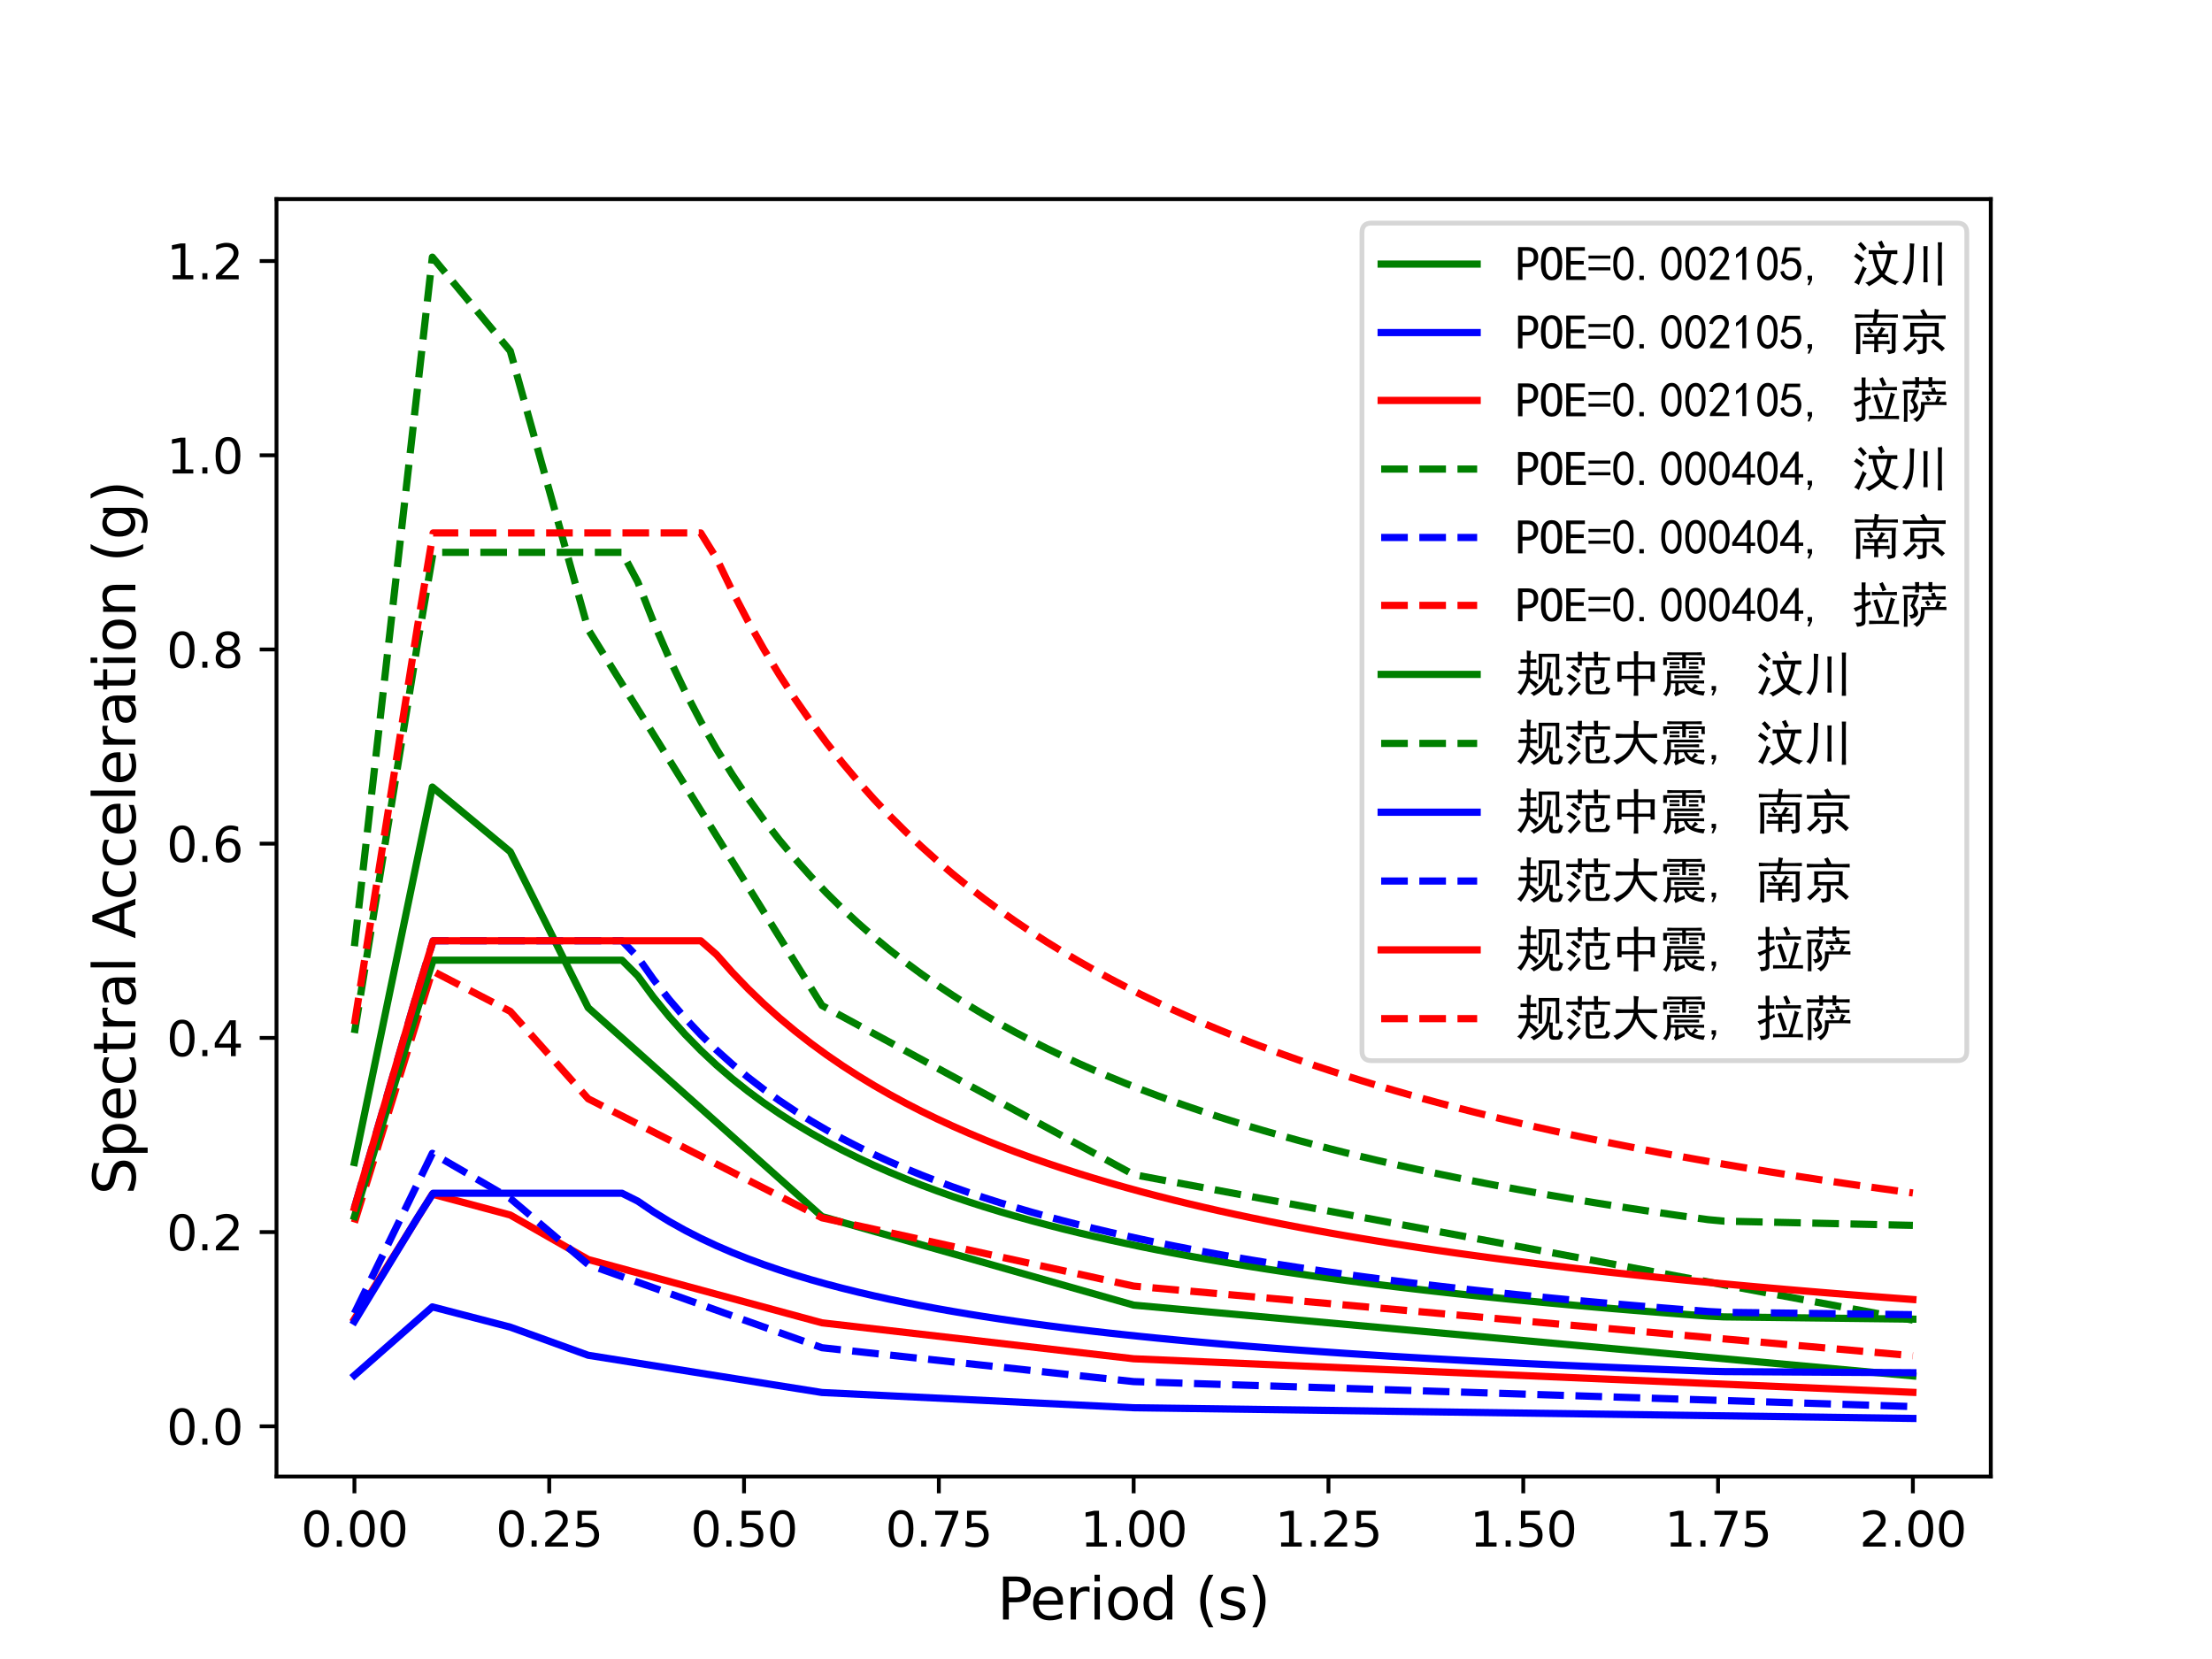 <?xml version="1.0" encoding="utf-8" standalone="no"?>
<!DOCTYPE svg PUBLIC "-//W3C//DTD SVG 1.1//EN"
  "http://www.w3.org/Graphics/SVG/1.1/DTD/svg11.dtd">
<svg xmlns:xlink="http://www.w3.org/1999/xlink" width="460.8pt" height="345.6pt" viewBox="0 0 460.8 345.6" xmlns="http://www.w3.org/2000/svg" version="1.1">
 <defs>
  <style type="text/css">*{stroke-linejoin: round; stroke-linecap: butt}</style>
 </defs>
 <g id="figure_1">
  <g id="patch_1">
   <path d="M 0 345.6 
L 460.8 345.6 
L 460.8 0 
L 0 0 
z
" style="fill: #ffffff"/>
  </g>
  <g id="axes_1">
   <g id="patch_2">
    <path d="M 57.6 307.584 
L 414.72 307.584 
L 414.72 41.472 
L 57.6 41.472 
z
" style="fill: #ffffff"/>
   </g>
   <g id="matplotlib.axis_1">
    <g id="xtick_1">
     <g id="line2d_1">
      <defs>
       <path id="m3b02615726" d="M 0 0 
L 0 3.5 
" style="stroke: #000000; stroke-width: 0.8"/>
      </defs>
      <g>
       <use xlink:href="#m3b02615726" x="73.833" y="307.584" style="stroke: #000000; stroke-width: 0.8"/>
      </g>
     </g>
     <g id="text_1">
      <!-- 0.00 -->
      <g transform="translate(62.7 322.182) scale(0.1 -0.1)">
       <defs>
        <path id="DejaVuSans-30" d="M 2034 4250 
Q 1547 4250 1301 3770 
Q 1056 3291 1056 2328 
Q 1056 1369 1301 889 
Q 1547 409 2034 409 
Q 2525 409 2770 889 
Q 3016 1369 3016 2328 
Q 3016 3291 2770 3770 
Q 2525 4250 2034 4250 
z
M 2034 4750 
Q 2819 4750 3233 4129 
Q 3647 3509 3647 2328 
Q 3647 1150 3233 529 
Q 2819 -91 2034 -91 
Q 1250 -91 836 529 
Q 422 1150 422 2328 
Q 422 3509 836 4129 
Q 1250 4750 2034 4750 
z
" transform="scale(0.016)"/>
        <path id="DejaVuSans-2e" d="M 684 794 
L 1344 794 
L 1344 0 
L 684 0 
L 684 794 
z
" transform="scale(0.016)"/>
       </defs>
       <use xlink:href="#DejaVuSans-30"/>
       <use xlink:href="#DejaVuSans-2e" x="63.623"/>
       <use xlink:href="#DejaVuSans-30" x="95.41"/>
       <use xlink:href="#DejaVuSans-30" x="159.033"/>
      </g>
     </g>
    </g>
    <g id="xtick_2">
     <g id="line2d_2">
      <g>
       <use xlink:href="#m3b02615726" x="114.415" y="307.584" style="stroke: #000000; stroke-width: 0.8"/>
      </g>
     </g>
     <g id="text_2">
      <!-- 0.25 -->
      <g transform="translate(103.282 322.182) scale(0.1 -0.1)">
       <defs>
        <path id="DejaVuSans-32" d="M 1228 531 
L 3431 531 
L 3431 0 
L 469 0 
L 469 531 
Q 828 903 1448 1529 
Q 2069 2156 2228 2338 
Q 2531 2678 2651 2914 
Q 2772 3150 2772 3378 
Q 2772 3750 2511 3984 
Q 2250 4219 1831 4219 
Q 1534 4219 1204 4116 
Q 875 4013 500 3803 
L 500 4441 
Q 881 4594 1212 4672 
Q 1544 4750 1819 4750 
Q 2544 4750 2975 4387 
Q 3406 4025 3406 3419 
Q 3406 3131 3298 2873 
Q 3191 2616 2906 2266 
Q 2828 2175 2409 1742 
Q 1991 1309 1228 531 
z
" transform="scale(0.016)"/>
        <path id="DejaVuSans-35" d="M 691 4666 
L 3169 4666 
L 3169 4134 
L 1269 4134 
L 1269 2991 
Q 1406 3038 1543 3061 
Q 1681 3084 1819 3084 
Q 2600 3084 3056 2656 
Q 3513 2228 3513 1497 
Q 3513 744 3044 326 
Q 2575 -91 1722 -91 
Q 1428 -91 1123 -41 
Q 819 9 494 109 
L 494 744 
Q 775 591 1075 516 
Q 1375 441 1709 441 
Q 2250 441 2565 725 
Q 2881 1009 2881 1497 
Q 2881 1984 2565 2268 
Q 2250 2553 1709 2553 
Q 1456 2553 1204 2497 
Q 953 2441 691 2322 
L 691 4666 
z
" transform="scale(0.016)"/>
       </defs>
       <use xlink:href="#DejaVuSans-30"/>
       <use xlink:href="#DejaVuSans-2e" x="63.623"/>
       <use xlink:href="#DejaVuSans-32" x="95.41"/>
       <use xlink:href="#DejaVuSans-35" x="159.033"/>
      </g>
     </g>
    </g>
    <g id="xtick_3">
     <g id="line2d_3">
      <g>
       <use xlink:href="#m3b02615726" x="154.996" y="307.584" style="stroke: #000000; stroke-width: 0.8"/>
      </g>
     </g>
     <g id="text_3">
      <!-- 0.50 -->
      <g transform="translate(143.864 322.182) scale(0.1 -0.1)">
       <use xlink:href="#DejaVuSans-30"/>
       <use xlink:href="#DejaVuSans-2e" x="63.623"/>
       <use xlink:href="#DejaVuSans-35" x="95.41"/>
       <use xlink:href="#DejaVuSans-30" x="159.033"/>
      </g>
     </g>
    </g>
    <g id="xtick_4">
     <g id="line2d_4">
      <g>
       <use xlink:href="#m3b02615726" x="195.578" y="307.584" style="stroke: #000000; stroke-width: 0.8"/>
      </g>
     </g>
     <g id="text_4">
      <!-- 0.75 -->
      <g transform="translate(184.445 322.182) scale(0.1 -0.1)">
       <defs>
        <path id="DejaVuSans-37" d="M 525 4666 
L 3525 4666 
L 3525 4397 
L 1831 0 
L 1172 0 
L 2766 4134 
L 525 4134 
L 525 4666 
z
" transform="scale(0.016)"/>
       </defs>
       <use xlink:href="#DejaVuSans-30"/>
       <use xlink:href="#DejaVuSans-2e" x="63.623"/>
       <use xlink:href="#DejaVuSans-37" x="95.41"/>
       <use xlink:href="#DejaVuSans-35" x="159.033"/>
      </g>
     </g>
    </g>
    <g id="xtick_5">
     <g id="line2d_5">
      <g>
       <use xlink:href="#m3b02615726" x="236.16" y="307.584" style="stroke: #000000; stroke-width: 0.8"/>
      </g>
     </g>
     <g id="text_5">
      <!-- 1.00 -->
      <g transform="translate(225.027 322.182) scale(0.1 -0.1)">
       <defs>
        <path id="DejaVuSans-31" d="M 794 531 
L 1825 531 
L 1825 4091 
L 703 3866 
L 703 4441 
L 1819 4666 
L 2450 4666 
L 2450 531 
L 3481 531 
L 3481 0 
L 794 0 
L 794 531 
z
" transform="scale(0.016)"/>
       </defs>
       <use xlink:href="#DejaVuSans-31"/>
       <use xlink:href="#DejaVuSans-2e" x="63.623"/>
       <use xlink:href="#DejaVuSans-30" x="95.41"/>
       <use xlink:href="#DejaVuSans-30" x="159.033"/>
      </g>
     </g>
    </g>
    <g id="xtick_6">
     <g id="line2d_6">
      <g>
       <use xlink:href="#m3b02615726" x="276.742" y="307.584" style="stroke: #000000; stroke-width: 0.8"/>
      </g>
     </g>
     <g id="text_6">
      <!-- 1.25 -->
      <g transform="translate(265.609 322.182) scale(0.1 -0.1)">
       <use xlink:href="#DejaVuSans-31"/>
       <use xlink:href="#DejaVuSans-2e" x="63.623"/>
       <use xlink:href="#DejaVuSans-32" x="95.41"/>
       <use xlink:href="#DejaVuSans-35" x="159.033"/>
      </g>
     </g>
    </g>
    <g id="xtick_7">
     <g id="line2d_7">
      <g>
       <use xlink:href="#m3b02615726" x="317.324" y="307.584" style="stroke: #000000; stroke-width: 0.8"/>
      </g>
     </g>
     <g id="text_7">
      <!-- 1.50 -->
      <g transform="translate(306.191 322.182) scale(0.1 -0.1)">
       <use xlink:href="#DejaVuSans-31"/>
       <use xlink:href="#DejaVuSans-2e" x="63.623"/>
       <use xlink:href="#DejaVuSans-35" x="95.41"/>
       <use xlink:href="#DejaVuSans-30" x="159.033"/>
      </g>
     </g>
    </g>
    <g id="xtick_8">
     <g id="line2d_8">
      <g>
       <use xlink:href="#m3b02615726" x="357.905" y="307.584" style="stroke: #000000; stroke-width: 0.8"/>
      </g>
     </g>
     <g id="text_8">
      <!-- 1.75 -->
      <g transform="translate(346.773 322.182) scale(0.1 -0.1)">
       <use xlink:href="#DejaVuSans-31"/>
       <use xlink:href="#DejaVuSans-2e" x="63.623"/>
       <use xlink:href="#DejaVuSans-37" x="95.41"/>
       <use xlink:href="#DejaVuSans-35" x="159.033"/>
      </g>
     </g>
    </g>
    <g id="xtick_9">
     <g id="line2d_9">
      <g>
       <use xlink:href="#m3b02615726" x="398.487" y="307.584" style="stroke: #000000; stroke-width: 0.8"/>
      </g>
     </g>
     <g id="text_9">
      <!-- 2.00 -->
      <g transform="translate(387.354 322.182) scale(0.1 -0.1)">
       <use xlink:href="#DejaVuSans-32"/>
       <use xlink:href="#DejaVuSans-2e" x="63.623"/>
       <use xlink:href="#DejaVuSans-30" x="95.41"/>
       <use xlink:href="#DejaVuSans-30" x="159.033"/>
      </g>
     </g>
    </g>
    <g id="text_10">
     <!-- Period (s) -->
     <g transform="translate(207.74 337.38) scale(0.12 -0.12)">
      <defs>
       <path id="DejaVuSans-50" d="M 1259 4147 
L 1259 2394 
L 2053 2394 
Q 2494 2394 2734 2622 
Q 2975 2850 2975 3272 
Q 2975 3691 2734 3919 
Q 2494 4147 2053 4147 
L 1259 4147 
z
M 628 4666 
L 2053 4666 
Q 2838 4666 3239 4311 
Q 3641 3956 3641 3272 
Q 3641 2581 3239 2228 
Q 2838 1875 2053 1875 
L 1259 1875 
L 1259 0 
L 628 0 
L 628 4666 
z
" transform="scale(0.016)"/>
       <path id="DejaVuSans-65" d="M 3597 1894 
L 3597 1613 
L 953 1613 
Q 991 1019 1311 708 
Q 1631 397 2203 397 
Q 2534 397 2845 478 
Q 3156 559 3463 722 
L 3463 178 
Q 3153 47 2828 -22 
Q 2503 -91 2169 -91 
Q 1331 -91 842 396 
Q 353 884 353 1716 
Q 353 2575 817 3079 
Q 1281 3584 2069 3584 
Q 2775 3584 3186 3129 
Q 3597 2675 3597 1894 
z
M 3022 2063 
Q 3016 2534 2758 2815 
Q 2500 3097 2075 3097 
Q 1594 3097 1305 2825 
Q 1016 2553 972 2059 
L 3022 2063 
z
" transform="scale(0.016)"/>
       <path id="DejaVuSans-72" d="M 2631 2963 
Q 2534 3019 2420 3045 
Q 2306 3072 2169 3072 
Q 1681 3072 1420 2755 
Q 1159 2438 1159 1844 
L 1159 0 
L 581 0 
L 581 3500 
L 1159 3500 
L 1159 2956 
Q 1341 3275 1631 3429 
Q 1922 3584 2338 3584 
Q 2397 3584 2469 3576 
Q 2541 3569 2628 3553 
L 2631 2963 
z
" transform="scale(0.016)"/>
       <path id="DejaVuSans-69" d="M 603 3500 
L 1178 3500 
L 1178 0 
L 603 0 
L 603 3500 
z
M 603 4863 
L 1178 4863 
L 1178 4134 
L 603 4134 
L 603 4863 
z
" transform="scale(0.016)"/>
       <path id="DejaVuSans-6f" d="M 1959 3097 
Q 1497 3097 1228 2736 
Q 959 2375 959 1747 
Q 959 1119 1226 758 
Q 1494 397 1959 397 
Q 2419 397 2687 759 
Q 2956 1122 2956 1747 
Q 2956 2369 2687 2733 
Q 2419 3097 1959 3097 
z
M 1959 3584 
Q 2709 3584 3137 3096 
Q 3566 2609 3566 1747 
Q 3566 888 3137 398 
Q 2709 -91 1959 -91 
Q 1206 -91 779 398 
Q 353 888 353 1747 
Q 353 2609 779 3096 
Q 1206 3584 1959 3584 
z
" transform="scale(0.016)"/>
       <path id="DejaVuSans-64" d="M 2906 2969 
L 2906 4863 
L 3481 4863 
L 3481 0 
L 2906 0 
L 2906 525 
Q 2725 213 2448 61 
Q 2172 -91 1784 -91 
Q 1150 -91 751 415 
Q 353 922 353 1747 
Q 353 2572 751 3078 
Q 1150 3584 1784 3584 
Q 2172 3584 2448 3432 
Q 2725 3281 2906 2969 
z
M 947 1747 
Q 947 1113 1208 752 
Q 1469 391 1925 391 
Q 2381 391 2643 752 
Q 2906 1113 2906 1747 
Q 2906 2381 2643 2742 
Q 2381 3103 1925 3103 
Q 1469 3103 1208 2742 
Q 947 2381 947 1747 
z
" transform="scale(0.016)"/>
       <path id="DejaVuSans-20" transform="scale(0.016)"/>
       <path id="DejaVuSans-28" d="M 1984 4856 
Q 1566 4138 1362 3434 
Q 1159 2731 1159 2009 
Q 1159 1288 1364 580 
Q 1569 -128 1984 -844 
L 1484 -844 
Q 1016 -109 783 600 
Q 550 1309 550 2009 
Q 550 2706 781 3412 
Q 1013 4119 1484 4856 
L 1984 4856 
z
" transform="scale(0.016)"/>
       <path id="DejaVuSans-73" d="M 2834 3397 
L 2834 2853 
Q 2591 2978 2328 3040 
Q 2066 3103 1784 3103 
Q 1356 3103 1142 2972 
Q 928 2841 928 2578 
Q 928 2378 1081 2264 
Q 1234 2150 1697 2047 
L 1894 2003 
Q 2506 1872 2764 1633 
Q 3022 1394 3022 966 
Q 3022 478 2636 193 
Q 2250 -91 1575 -91 
Q 1294 -91 989 -36 
Q 684 19 347 128 
L 347 722 
Q 666 556 975 473 
Q 1284 391 1588 391 
Q 1994 391 2212 530 
Q 2431 669 2431 922 
Q 2431 1156 2273 1281 
Q 2116 1406 1581 1522 
L 1381 1569 
Q 847 1681 609 1914 
Q 372 2147 372 2553 
Q 372 3047 722 3315 
Q 1072 3584 1716 3584 
Q 2034 3584 2315 3537 
Q 2597 3491 2834 3397 
z
" transform="scale(0.016)"/>
       <path id="DejaVuSans-29" d="M 513 4856 
L 1013 4856 
Q 1481 4119 1714 3412 
Q 1947 2706 1947 2009 
Q 1947 1309 1714 600 
Q 1481 -109 1013 -844 
L 513 -844 
Q 928 -128 1133 580 
Q 1338 1288 1338 2009 
Q 1338 2731 1133 3434 
Q 928 4138 513 4856 
z
" transform="scale(0.016)"/>
      </defs>
      <use xlink:href="#DejaVuSans-50"/>
      <use xlink:href="#DejaVuSans-65" x="56.678"/>
      <use xlink:href="#DejaVuSans-72" x="118.201"/>
      <use xlink:href="#DejaVuSans-69" x="159.314"/>
      <use xlink:href="#DejaVuSans-6f" x="187.098"/>
      <use xlink:href="#DejaVuSans-64" x="248.279"/>
      <use xlink:href="#DejaVuSans-20" x="311.756"/>
      <use xlink:href="#DejaVuSans-28" x="343.543"/>
      <use xlink:href="#DejaVuSans-73" x="382.557"/>
      <use xlink:href="#DejaVuSans-29" x="434.656"/>
     </g>
    </g>
   </g>
   <g id="matplotlib.axis_2">
    <g id="ytick_1">
     <g id="line2d_10">
      <defs>
       <path id="m2565784581" d="M 0 0 
L -3.5 0 
" style="stroke: #000000; stroke-width: 0.8"/>
      </defs>
      <g>
       <use xlink:href="#m2565784581" x="57.6" y="297.125" style="stroke: #000000; stroke-width: 0.8"/>
      </g>
     </g>
     <g id="text_11">
      <!-- 0.0 -->
      <g transform="translate(34.697 300.924) scale(0.1 -0.1)">
       <use xlink:href="#DejaVuSans-30"/>
       <use xlink:href="#DejaVuSans-2e" x="63.623"/>
       <use xlink:href="#DejaVuSans-30" x="95.41"/>
      </g>
     </g>
    </g>
    <g id="ytick_2">
     <g id="line2d_11">
      <g>
       <use xlink:href="#m2565784581" x="57.6" y="256.668" style="stroke: #000000; stroke-width: 0.8"/>
      </g>
     </g>
     <g id="text_12">
      <!-- 0.2 -->
      <g transform="translate(34.697 260.467) scale(0.1 -0.1)">
       <use xlink:href="#DejaVuSans-30"/>
       <use xlink:href="#DejaVuSans-2e" x="63.623"/>
       <use xlink:href="#DejaVuSans-32" x="95.41"/>
      </g>
     </g>
    </g>
    <g id="ytick_3">
     <g id="line2d_12">
      <g>
       <use xlink:href="#m2565784581" x="57.6" y="216.211" style="stroke: #000000; stroke-width: 0.8"/>
      </g>
     </g>
     <g id="text_13">
      <!-- 0.4 -->
      <g transform="translate(34.697 220.011) scale(0.1 -0.1)">
       <defs>
        <path id="DejaVuSans-34" d="M 2419 4116 
L 825 1625 
L 2419 1625 
L 2419 4116 
z
M 2253 4666 
L 3047 4666 
L 3047 1625 
L 3713 1625 
L 3713 1100 
L 3047 1100 
L 3047 0 
L 2419 0 
L 2419 1100 
L 313 1100 
L 313 1709 
L 2253 4666 
z
" transform="scale(0.016)"/>
       </defs>
       <use xlink:href="#DejaVuSans-30"/>
       <use xlink:href="#DejaVuSans-2e" x="63.623"/>
       <use xlink:href="#DejaVuSans-34" x="95.41"/>
      </g>
     </g>
    </g>
    <g id="ytick_4">
     <g id="line2d_13">
      <g>
       <use xlink:href="#m2565784581" x="57.6" y="175.754" style="stroke: #000000; stroke-width: 0.8"/>
      </g>
     </g>
     <g id="text_14">
      <!-- 0.6 -->
      <g transform="translate(34.697 179.554) scale(0.1 -0.1)">
       <defs>
        <path id="DejaVuSans-36" d="M 2113 2584 
Q 1688 2584 1439 2293 
Q 1191 2003 1191 1497 
Q 1191 994 1439 701 
Q 1688 409 2113 409 
Q 2538 409 2786 701 
Q 3034 994 3034 1497 
Q 3034 2003 2786 2293 
Q 2538 2584 2113 2584 
z
M 3366 4563 
L 3366 3988 
Q 3128 4100 2886 4159 
Q 2644 4219 2406 4219 
Q 1781 4219 1451 3797 
Q 1122 3375 1075 2522 
Q 1259 2794 1537 2939 
Q 1816 3084 2150 3084 
Q 2853 3084 3261 2657 
Q 3669 2231 3669 1497 
Q 3669 778 3244 343 
Q 2819 -91 2113 -91 
Q 1303 -91 875 529 
Q 447 1150 447 2328 
Q 447 3434 972 4092 
Q 1497 4750 2381 4750 
Q 2619 4750 2861 4703 
Q 3103 4656 3366 4563 
z
" transform="scale(0.016)"/>
       </defs>
       <use xlink:href="#DejaVuSans-30"/>
       <use xlink:href="#DejaVuSans-2e" x="63.623"/>
       <use xlink:href="#DejaVuSans-36" x="95.41"/>
      </g>
     </g>
    </g>
    <g id="ytick_5">
     <g id="line2d_14">
      <g>
       <use xlink:href="#m2565784581" x="57.6" y="135.298" style="stroke: #000000; stroke-width: 0.8"/>
      </g>
     </g>
     <g id="text_15">
      <!-- 0.8 -->
      <g transform="translate(34.697 139.097) scale(0.1 -0.1)">
       <defs>
        <path id="DejaVuSans-38" d="M 2034 2216 
Q 1584 2216 1326 1975 
Q 1069 1734 1069 1313 
Q 1069 891 1326 650 
Q 1584 409 2034 409 
Q 2484 409 2743 651 
Q 3003 894 3003 1313 
Q 3003 1734 2745 1975 
Q 2488 2216 2034 2216 
z
M 1403 2484 
Q 997 2584 770 2862 
Q 544 3141 544 3541 
Q 544 4100 942 4425 
Q 1341 4750 2034 4750 
Q 2731 4750 3128 4425 
Q 3525 4100 3525 3541 
Q 3525 3141 3298 2862 
Q 3072 2584 2669 2484 
Q 3125 2378 3379 2068 
Q 3634 1759 3634 1313 
Q 3634 634 3220 271 
Q 2806 -91 2034 -91 
Q 1263 -91 848 271 
Q 434 634 434 1313 
Q 434 1759 690 2068 
Q 947 2378 1403 2484 
z
M 1172 3481 
Q 1172 3119 1398 2916 
Q 1625 2713 2034 2713 
Q 2441 2713 2670 2916 
Q 2900 3119 2900 3481 
Q 2900 3844 2670 4047 
Q 2441 4250 2034 4250 
Q 1625 4250 1398 4047 
Q 1172 3844 1172 3481 
z
" transform="scale(0.016)"/>
       </defs>
       <use xlink:href="#DejaVuSans-30"/>
       <use xlink:href="#DejaVuSans-2e" x="63.623"/>
       <use xlink:href="#DejaVuSans-38" x="95.41"/>
      </g>
     </g>
    </g>
    <g id="ytick_6">
     <g id="line2d_15">
      <g>
       <use xlink:href="#m2565784581" x="57.6" y="94.841" style="stroke: #000000; stroke-width: 0.8"/>
      </g>
     </g>
     <g id="text_16">
      <!-- 1.0 -->
      <g transform="translate(34.697 98.64) scale(0.1 -0.1)">
       <use xlink:href="#DejaVuSans-31"/>
       <use xlink:href="#DejaVuSans-2e" x="63.623"/>
       <use xlink:href="#DejaVuSans-30" x="95.41"/>
      </g>
     </g>
    </g>
    <g id="ytick_7">
     <g id="line2d_16">
      <g>
       <use xlink:href="#m2565784581" x="57.6" y="54.384" style="stroke: #000000; stroke-width: 0.8"/>
      </g>
     </g>
     <g id="text_17">
      <!-- 1.2 -->
      <g transform="translate(34.697 58.183) scale(0.1 -0.1)">
       <use xlink:href="#DejaVuSans-31"/>
       <use xlink:href="#DejaVuSans-2e" x="63.623"/>
       <use xlink:href="#DejaVuSans-32" x="95.41"/>
      </g>
     </g>
    </g>
    <g id="text_18">
     <!-- Spectral Acceleration (g) -->
     <g transform="translate(28.201 248.889) rotate(-90) scale(0.12 -0.12)">
      <defs>
       <path id="DejaVuSans-53" d="M 3425 4513 
L 3425 3897 
Q 3066 4069 2747 4153 
Q 2428 4238 2131 4238 
Q 1616 4238 1336 4038 
Q 1056 3838 1056 3469 
Q 1056 3159 1242 3001 
Q 1428 2844 1947 2747 
L 2328 2669 
Q 3034 2534 3370 2195 
Q 3706 1856 3706 1288 
Q 3706 609 3251 259 
Q 2797 -91 1919 -91 
Q 1588 -91 1214 -16 
Q 841 59 441 206 
L 441 856 
Q 825 641 1194 531 
Q 1563 422 1919 422 
Q 2459 422 2753 634 
Q 3047 847 3047 1241 
Q 3047 1584 2836 1778 
Q 2625 1972 2144 2069 
L 1759 2144 
Q 1053 2284 737 2584 
Q 422 2884 422 3419 
Q 422 4038 858 4394 
Q 1294 4750 2059 4750 
Q 2388 4750 2728 4690 
Q 3069 4631 3425 4513 
z
" transform="scale(0.016)"/>
       <path id="DejaVuSans-70" d="M 1159 525 
L 1159 -1331 
L 581 -1331 
L 581 3500 
L 1159 3500 
L 1159 2969 
Q 1341 3281 1617 3432 
Q 1894 3584 2278 3584 
Q 2916 3584 3314 3078 
Q 3713 2572 3713 1747 
Q 3713 922 3314 415 
Q 2916 -91 2278 -91 
Q 1894 -91 1617 61 
Q 1341 213 1159 525 
z
M 3116 1747 
Q 3116 2381 2855 2742 
Q 2594 3103 2138 3103 
Q 1681 3103 1420 2742 
Q 1159 2381 1159 1747 
Q 1159 1113 1420 752 
Q 1681 391 2138 391 
Q 2594 391 2855 752 
Q 3116 1113 3116 1747 
z
" transform="scale(0.016)"/>
       <path id="DejaVuSans-63" d="M 3122 3366 
L 3122 2828 
Q 2878 2963 2633 3030 
Q 2388 3097 2138 3097 
Q 1578 3097 1268 2742 
Q 959 2388 959 1747 
Q 959 1106 1268 751 
Q 1578 397 2138 397 
Q 2388 397 2633 464 
Q 2878 531 3122 666 
L 3122 134 
Q 2881 22 2623 -34 
Q 2366 -91 2075 -91 
Q 1284 -91 818 406 
Q 353 903 353 1747 
Q 353 2603 823 3093 
Q 1294 3584 2113 3584 
Q 2378 3584 2631 3529 
Q 2884 3475 3122 3366 
z
" transform="scale(0.016)"/>
       <path id="DejaVuSans-74" d="M 1172 4494 
L 1172 3500 
L 2356 3500 
L 2356 3053 
L 1172 3053 
L 1172 1153 
Q 1172 725 1289 603 
Q 1406 481 1766 481 
L 2356 481 
L 2356 0 
L 1766 0 
Q 1100 0 847 248 
Q 594 497 594 1153 
L 594 3053 
L 172 3053 
L 172 3500 
L 594 3500 
L 594 4494 
L 1172 4494 
z
" transform="scale(0.016)"/>
       <path id="DejaVuSans-61" d="M 2194 1759 
Q 1497 1759 1228 1600 
Q 959 1441 959 1056 
Q 959 750 1161 570 
Q 1363 391 1709 391 
Q 2188 391 2477 730 
Q 2766 1069 2766 1631 
L 2766 1759 
L 2194 1759 
z
M 3341 1997 
L 3341 0 
L 2766 0 
L 2766 531 
Q 2569 213 2275 61 
Q 1981 -91 1556 -91 
Q 1019 -91 701 211 
Q 384 513 384 1019 
Q 384 1609 779 1909 
Q 1175 2209 1959 2209 
L 2766 2209 
L 2766 2266 
Q 2766 2663 2505 2880 
Q 2244 3097 1772 3097 
Q 1472 3097 1187 3025 
Q 903 2953 641 2809 
L 641 3341 
Q 956 3463 1253 3523 
Q 1550 3584 1831 3584 
Q 2591 3584 2966 3190 
Q 3341 2797 3341 1997 
z
" transform="scale(0.016)"/>
       <path id="DejaVuSans-6c" d="M 603 4863 
L 1178 4863 
L 1178 0 
L 603 0 
L 603 4863 
z
" transform="scale(0.016)"/>
       <path id="DejaVuSans-41" d="M 2188 4044 
L 1331 1722 
L 3047 1722 
L 2188 4044 
z
M 1831 4666 
L 2547 4666 
L 4325 0 
L 3669 0 
L 3244 1197 
L 1141 1197 
L 716 0 
L 50 0 
L 1831 4666 
z
" transform="scale(0.016)"/>
       <path id="DejaVuSans-6e" d="M 3513 2113 
L 3513 0 
L 2938 0 
L 2938 2094 
Q 2938 2591 2744 2837 
Q 2550 3084 2163 3084 
Q 1697 3084 1428 2787 
Q 1159 2491 1159 1978 
L 1159 0 
L 581 0 
L 581 3500 
L 1159 3500 
L 1159 2956 
Q 1366 3272 1645 3428 
Q 1925 3584 2291 3584 
Q 2894 3584 3203 3211 
Q 3513 2838 3513 2113 
z
" transform="scale(0.016)"/>
       <path id="DejaVuSans-67" d="M 2906 1791 
Q 2906 2416 2648 2759 
Q 2391 3103 1925 3103 
Q 1463 3103 1205 2759 
Q 947 2416 947 1791 
Q 947 1169 1205 825 
Q 1463 481 1925 481 
Q 2391 481 2648 825 
Q 2906 1169 2906 1791 
z
M 3481 434 
Q 3481 -459 3084 -895 
Q 2688 -1331 1869 -1331 
Q 1566 -1331 1297 -1286 
Q 1028 -1241 775 -1147 
L 775 -588 
Q 1028 -725 1275 -790 
Q 1522 -856 1778 -856 
Q 2344 -856 2625 -561 
Q 2906 -266 2906 331 
L 2906 616 
Q 2728 306 2450 153 
Q 2172 0 1784 0 
Q 1141 0 747 490 
Q 353 981 353 1791 
Q 353 2603 747 3093 
Q 1141 3584 1784 3584 
Q 2172 3584 2450 3431 
Q 2728 3278 2906 2969 
L 2906 3500 
L 3481 3500 
L 3481 434 
z
" transform="scale(0.016)"/>
      </defs>
      <use xlink:href="#DejaVuSans-53"/>
      <use xlink:href="#DejaVuSans-70" x="63.477"/>
      <use xlink:href="#DejaVuSans-65" x="126.953"/>
      <use xlink:href="#DejaVuSans-63" x="188.477"/>
      <use xlink:href="#DejaVuSans-74" x="243.457"/>
      <use xlink:href="#DejaVuSans-72" x="282.666"/>
      <use xlink:href="#DejaVuSans-61" x="323.779"/>
      <use xlink:href="#DejaVuSans-6c" x="385.059"/>
      <use xlink:href="#DejaVuSans-20" x="412.842"/>
      <use xlink:href="#DejaVuSans-41" x="444.629"/>
      <use xlink:href="#DejaVuSans-63" x="511.287"/>
      <use xlink:href="#DejaVuSans-63" x="566.268"/>
      <use xlink:href="#DejaVuSans-65" x="621.248"/>
      <use xlink:href="#DejaVuSans-6c" x="682.771"/>
      <use xlink:href="#DejaVuSans-65" x="710.555"/>
      <use xlink:href="#DejaVuSans-72" x="772.078"/>
      <use xlink:href="#DejaVuSans-61" x="813.191"/>
      <use xlink:href="#DejaVuSans-74" x="874.471"/>
      <use xlink:href="#DejaVuSans-69" x="913.68"/>
      <use xlink:href="#DejaVuSans-6f" x="941.463"/>
      <use xlink:href="#DejaVuSans-6e" x="1002.645"/>
      <use xlink:href="#DejaVuSans-20" x="1066.023"/>
      <use xlink:href="#DejaVuSans-28" x="1097.811"/>
      <use xlink:href="#DejaVuSans-67" x="1136.824"/>
      <use xlink:href="#DejaVuSans-29" x="1200.301"/>
     </g>
    </g>
   </g>
   <g id="line2d_17">
    <path d="M 73.833 242.175 
L 90.065 163.954 
L 106.298 177.433 
L 122.531 209.926 
L 171.229 253.424 
L 236.16 271.88 
L 398.487 286.635 
" clip-path="url(#pc6ae16dc19)" style="fill: none; stroke: #008000; stroke-width: 1.5; stroke-linecap: square"/>
   </g>
   <g id="line2d_18">
    <path d="M 73.833 286.519 
L 90.065 272.247 
L 106.298 276.465 
L 122.531 282.328 
L 171.229 290.084 
L 236.16 293.257 
L 398.487 295.488 
" clip-path="url(#pc6ae16dc19)" style="fill: none; stroke: #0000ff; stroke-width: 1.5; stroke-linecap: square"/>
   </g>
   <g id="line2d_19">
    <path d="M 73.833 274.77 
L 90.065 248.764 
L 106.298 253.112 
L 122.531 262.378 
L 171.229 275.566 
L 236.16 283.056 
L 398.487 290.049 
" clip-path="url(#pc6ae16dc19)" style="fill: none; stroke: #ff0000; stroke-width: 1.5; stroke-linecap: square"/>
   </g>
   <g id="line2d_20">
    <path d="M 73.833 197.108 
L 90.065 53.568 
L 106.298 73.127 
L 122.531 131.135 
L 171.229 209.462 
L 236.16 244.699 
L 398.487 275.007 
" clip-path="url(#pc6ae16dc19)" style="fill: none; stroke-dasharray: 5.55,2.4; stroke-dashoffset: 0; stroke: #008000; stroke-width: 1.5"/>
   </g>
   <g id="line2d_21">
    <path d="M 73.833 273.581 
L 90.065 240.252 
L 106.298 249.662 
L 122.531 263.426 
L 171.229 280.755 
L 236.16 287.813 
L 398.487 293.016 
" clip-path="url(#pc6ae16dc19)" style="fill: none; stroke-dasharray: 5.55,2.4; stroke-dashoffset: 0; stroke: #0000ff; stroke-width: 1.5"/>
   </g>
   <g id="line2d_22">
    <path d="M 73.833 254.678 
L 90.065 202.259 
L 106.298 210.692 
L 122.531 228.892 
L 171.229 253.692 
L 236.16 267.918 
L 398.487 282.432 
" clip-path="url(#pc6ae16dc19)" style="fill: none; stroke-dasharray: 5.55,2.4; stroke-dashoffset: 0; stroke: #ff0000; stroke-width: 1.5"/>
   </g>
   <g id="line2d_23">
    <path d="M 73.833 253.432 
L 77.112 242.643 
L 80.391 231.855 
L 83.671 221.066 
L 86.95 210.278 
L 90.229 200.029 
L 93.509 200.029 
L 96.788 200.029 
L 100.067 200.029 
L 103.347 200.029 
L 106.626 200.029 
L 109.905 200.029 
L 113.185 200.029 
L 116.464 200.029 
L 119.743 200.029 
L 123.023 200.029 
L 126.302 200.029 
L 129.581 200.029 
L 132.861 203.312 
L 136.14 207.768 
L 139.42 211.799 
L 142.699 215.465 
L 145.978 218.813 
L 149.258 221.884 
L 152.537 224.712 
L 155.816 227.324 
L 159.096 229.745 
L 162.375 231.995 
L 165.654 234.092 
L 168.934 236.052 
L 172.213 237.887 
L 175.492 239.61 
L 178.772 241.23 
L 182.051 242.757 
L 185.33 244.198 
L 188.61 245.561 
L 191.889 246.852 
L 195.168 248.076 
L 198.448 249.24 
L 201.727 250.346 
L 205.006 251.4 
L 208.286 252.405 
L 211.565 253.364 
L 214.844 254.281 
L 218.124 255.159 
L 221.403 255.999 
L 224.682 256.804 
L 227.962 257.577 
L 231.241 258.32 
L 234.52 259.033 
L 237.8 259.72 
L 241.079 260.38 
L 244.358 261.017 
L 247.638 261.631 
L 250.917 262.223 
L 254.196 262.794 
L 257.476 263.347 
L 260.755 263.88 
L 264.034 264.397 
L 267.314 264.896 
L 270.593 265.38 
L 273.872 265.849 
L 277.152 266.303 
L 280.431 266.744 
L 283.71 267.172 
L 286.99 267.587 
L 290.269 267.99 
L 293.548 268.381 
L 296.828 268.762 
L 300.107 269.132 
L 303.386 269.493 
L 306.666 269.843 
L 309.945 270.184 
L 313.224 270.517 
L 316.504 270.841 
L 319.783 271.156 
L 323.062 271.464 
L 326.342 271.764 
L 329.621 272.057 
L 332.9 272.343 
L 336.18 272.622 
L 339.459 272.894 
L 342.739 273.16 
L 346.018 273.42 
L 349.297 273.674 
L 352.577 273.923 
L 355.856 274.166 
L 359.135 274.33 
L 362.415 274.369 
L 365.694 274.408 
L 368.973 274.447 
L 372.253 274.486 
L 375.532 274.526 
L 378.811 274.565 
L 382.091 274.604 
L 385.37 274.643 
L 388.649 274.683 
L 391.929 274.722 
L 395.208 274.761 
L 398.487 274.8 
" clip-path="url(#pc6ae16dc19)" style="fill: none; stroke: #008000; stroke-width: 1.5; stroke-linecap: square"/>
   </g>
   <g id="line2d_24">
    <path d="M 73.833 215.2 
L 77.112 194.971 
L 80.391 174.743 
L 83.671 154.515 
L 86.95 134.286 
L 90.229 115.069 
L 93.509 115.069 
L 96.788 115.069 
L 100.067 115.069 
L 103.347 115.069 
L 106.626 115.069 
L 109.905 115.069 
L 113.185 115.069 
L 116.464 115.069 
L 119.743 115.069 
L 123.023 115.069 
L 126.302 115.069 
L 129.581 115.069 
L 132.861 121.225 
L 136.14 129.58 
L 139.42 137.138 
L 142.699 144.012 
L 145.978 150.29 
L 149.258 156.048 
L 152.537 161.35 
L 155.816 166.248 
L 159.096 170.787 
L 162.375 175.006 
L 165.654 178.938 
L 168.934 182.613 
L 172.213 186.054 
L 175.492 189.284 
L 178.772 192.322 
L 182.051 195.184 
L 185.33 197.887 
L 188.61 200.442 
L 191.889 202.863 
L 195.168 205.159 
L 198.448 207.34 
L 201.727 209.414 
L 205.006 211.39 
L 208.286 213.275 
L 211.565 215.074 
L 214.844 216.793 
L 218.124 218.438 
L 221.403 220.014 
L 224.682 221.524 
L 227.962 222.973 
L 231.241 224.365 
L 234.52 225.703 
L 237.8 226.99 
L 241.079 228.229 
L 244.358 229.422 
L 247.638 230.573 
L 250.917 231.683 
L 254.196 232.755 
L 257.476 233.79 
L 260.755 234.791 
L 264.034 235.759 
L 267.314 236.696 
L 270.593 237.603 
L 273.872 238.482 
L 277.152 239.334 
L 280.431 240.161 
L 283.71 240.962 
L 286.99 241.741 
L 290.269 242.496 
L 293.548 243.231 
L 296.828 243.945 
L 300.107 244.639 
L 303.386 245.314 
L 306.666 245.971 
L 309.945 246.611 
L 313.224 247.234 
L 316.504 247.842 
L 319.783 248.433 
L 323.062 249.01 
L 326.342 249.573 
L 329.621 250.122 
L 332.9 250.658 
L 336.18 251.181 
L 339.459 251.692 
L 342.739 252.191 
L 346.018 252.678 
L 349.297 253.155 
L 352.577 253.621 
L 355.856 254.076 
L 359.135 254.383 
L 362.415 254.457 
L 365.694 254.531 
L 368.973 254.604 
L 372.253 254.678 
L 375.532 254.751 
L 378.811 254.825 
L 382.091 254.898 
L 385.37 254.972 
L 388.649 255.045 
L 391.929 255.119 
L 395.208 255.193 
L 398.487 255.266 
" clip-path="url(#pc6ae16dc19)" style="fill: none; stroke-dasharray: 5.55,2.4; stroke-dashoffset: 0; stroke: #008000; stroke-width: 1.5"/>
   </g>
   <g id="line2d_25">
    <path d="M 73.833 275.278 
L 77.112 269.884 
L 80.391 264.49 
L 83.671 259.096 
L 86.95 253.701 
L 90.229 248.577 
L 93.509 248.577 
L 96.788 248.577 
L 100.067 248.577 
L 103.347 248.577 
L 106.626 248.577 
L 109.905 248.577 
L 113.185 248.577 
L 116.464 248.577 
L 119.743 248.577 
L 123.023 248.577 
L 126.302 248.577 
L 129.581 248.577 
L 132.861 250.218 
L 136.14 252.446 
L 139.42 254.462 
L 142.699 256.295 
L 145.978 257.969 
L 149.258 259.505 
L 152.537 260.918 
L 155.816 262.224 
L 159.096 263.435 
L 162.375 264.56 
L 165.654 265.609 
L 168.934 266.588 
L 172.213 267.506 
L 175.492 268.367 
L 178.772 269.178 
L 182.051 269.941 
L 185.33 270.662 
L 188.61 271.343 
L 191.889 271.988 
L 195.168 272.601 
L 198.448 273.182 
L 201.727 273.736 
L 205.006 274.263 
L 208.286 274.765 
L 211.565 275.245 
L 214.844 275.703 
L 218.124 276.142 
L 221.403 276.562 
L 224.682 276.965 
L 227.962 277.351 
L 231.241 277.722 
L 234.52 278.079 
L 237.8 278.422 
L 241.079 278.753 
L 244.358 279.071 
L 247.638 279.378 
L 250.917 279.674 
L 254.196 279.96 
L 257.476 280.236 
L 260.755 280.503 
L 264.034 280.761 
L 267.314 281.011 
L 270.593 281.253 
L 273.872 281.487 
L 277.152 281.714 
L 280.431 281.935 
L 283.71 282.148 
L 286.99 282.356 
L 290.269 282.557 
L 293.548 282.753 
L 296.828 282.944 
L 300.107 283.129 
L 303.386 283.309 
L 306.666 283.484 
L 309.945 283.655 
L 313.224 283.821 
L 316.504 283.983 
L 319.783 284.141 
L 323.062 284.294 
L 326.342 284.445 
L 329.621 284.591 
L 332.9 284.734 
L 336.18 284.873 
L 339.459 285.01 
L 342.739 285.143 
L 346.018 285.273 
L 349.297 285.4 
L 352.577 285.524 
L 355.856 285.645 
L 359.135 285.727 
L 362.415 285.747 
L 365.694 285.767 
L 368.973 285.786 
L 372.253 285.806 
L 375.532 285.825 
L 378.811 285.845 
L 382.091 285.865 
L 385.37 285.884 
L 388.649 285.904 
L 391.929 285.923 
L 395.208 285.943 
L 398.487 285.963 
" clip-path="url(#pc6ae16dc19)" style="fill: none; stroke: #0000ff; stroke-width: 1.5; stroke-linecap: square"/>
   </g>
   <g id="line2d_26">
    <path d="M 73.833 251.611 
L 77.112 240.373 
L 80.391 229.135 
L 83.671 217.897 
L 86.95 206.659 
L 90.229 195.983 
L 93.509 195.983 
L 96.788 195.983 
L 100.067 195.983 
L 103.347 195.983 
L 106.626 195.983 
L 109.905 195.983 
L 113.185 195.983 
L 116.464 195.983 
L 119.743 195.983 
L 123.023 195.983 
L 126.302 195.983 
L 129.581 195.983 
L 132.861 199.403 
L 136.14 204.044 
L 139.42 208.244 
L 142.699 212.062 
L 145.978 215.55 
L 149.258 218.749 
L 152.537 221.694 
L 155.816 224.415 
L 159.096 226.937 
L 162.375 229.281 
L 165.654 231.466 
L 168.934 233.507 
L 172.213 235.419 
L 175.492 237.213 
L 178.772 238.901 
L 182.051 240.491 
L 185.33 241.993 
L 188.61 243.412 
L 191.889 244.757 
L 195.168 246.033 
L 198.448 247.244 
L 201.727 248.397 
L 205.006 249.495 
L 208.286 250.542 
L 211.565 251.541 
L 214.844 252.496 
L 218.124 253.41 
L 221.403 254.285 
L 224.682 255.124 
L 227.962 255.93 
L 231.241 256.703 
L 234.52 257.446 
L 237.8 258.161 
L 241.079 258.849 
L 244.358 259.512 
L 247.638 260.152 
L 250.917 260.768 
L 254.196 261.364 
L 257.476 261.939 
L 260.755 262.495 
L 264.034 263.033 
L 267.314 263.554 
L 270.593 264.058 
L 273.872 264.546 
L 277.152 265.019 
L 280.431 265.478 
L 283.71 265.924 
L 286.99 266.356 
L 290.269 266.776 
L 293.548 267.184 
L 296.828 267.58 
L 300.107 267.966 
L 303.386 268.341 
L 306.666 268.706 
L 309.945 269.062 
L 313.224 269.408 
L 316.504 269.745 
L 319.783 270.074 
L 323.062 270.395 
L 326.342 270.707 
L 329.621 271.012 
L 332.9 271.31 
L 336.18 271.601 
L 339.459 271.884 
L 342.739 272.162 
L 346.018 272.432 
L 349.297 272.697 
L 352.577 272.956 
L 355.856 273.209 
L 359.135 273.38 
L 362.415 273.421 
L 365.694 273.461 
L 368.973 273.502 
L 372.253 273.543 
L 375.532 273.584 
L 378.811 273.625 
L 382.091 273.666 
L 385.37 273.707 
L 388.649 273.748 
L 391.929 273.788 
L 395.208 273.829 
L 398.487 273.87 
" clip-path="url(#pc6ae16dc19)" style="fill: none; stroke-dasharray: 5.55,2.4; stroke-dashoffset: 0; stroke: #0000ff; stroke-width: 1.5"/>
   </g>
   <g id="line2d_27">
    <path d="M 73.833 251.611 
L 77.112 240.373 
L 80.391 229.135 
L 83.671 217.897 
L 86.95 206.659 
L 90.229 195.983 
L 93.509 195.983 
L 96.788 195.983 
L 100.067 195.983 
L 103.347 195.983 
L 106.626 195.983 
L 109.905 195.983 
L 113.185 195.983 
L 116.464 195.983 
L 119.743 195.983 
L 123.023 195.983 
L 126.302 195.983 
L 129.581 195.983 
L 132.861 195.983 
L 136.14 195.983 
L 139.42 195.983 
L 142.699 195.983 
L 145.978 195.983 
L 149.258 198.857 
L 152.537 202.55 
L 155.816 205.961 
L 159.096 209.123 
L 162.375 212.062 
L 165.654 214.801 
L 168.934 217.361 
L 172.213 219.757 
L 175.492 222.007 
L 178.772 224.123 
L 182.051 226.117 
L 185.33 228 
L 188.61 229.78 
L 191.889 231.466 
L 195.168 233.065 
L 198.448 234.584 
L 201.727 236.029 
L 205.006 237.406 
L 208.286 238.718 
L 211.565 239.971 
L 214.844 241.169 
L 218.124 242.315 
L 221.403 243.412 
L 224.682 244.464 
L 227.962 245.474 
L 231.241 246.443 
L 234.52 247.375 
L 237.8 248.272 
L 241.079 249.135 
L 244.358 249.966 
L 247.638 250.768 
L 250.917 251.541 
L 254.196 252.288 
L 257.476 253.009 
L 260.755 253.706 
L 264.034 254.38 
L 267.314 255.033 
L 270.593 255.665 
L 273.872 256.277 
L 277.152 256.87 
L 280.431 257.446 
L 283.71 258.004 
L 286.99 258.547 
L 290.269 259.073 
L 293.548 259.585 
L 296.828 260.082 
L 300.107 260.565 
L 303.386 261.036 
L 306.666 261.493 
L 309.945 261.939 
L 313.224 262.373 
L 316.504 262.796 
L 319.783 263.208 
L 323.062 263.61 
L 326.342 264.002 
L 329.621 264.385 
L 332.9 264.758 
L 336.18 265.122 
L 339.459 265.478 
L 342.739 265.826 
L 346.018 266.165 
L 349.297 266.497 
L 352.577 266.822 
L 355.856 267.139 
L 359.135 267.449 
L 362.415 267.753 
L 365.694 268.05 
L 368.973 268.341 
L 372.253 268.626 
L 375.532 268.905 
L 378.811 269.178 
L 382.091 269.446 
L 385.37 269.708 
L 388.649 269.965 
L 391.929 270.218 
L 395.208 270.465 
L 398.487 270.707 
" clip-path="url(#pc6ae16dc19)" style="fill: none; stroke: #ff0000; stroke-width: 1.5; stroke-linecap: square"/>
   </g>
   <g id="line2d_28">
    <path d="M 73.833 213.379 
L 77.112 192.701 
L 80.391 172.023 
L 83.671 151.345 
L 86.95 130.668 
L 90.229 111.023 
L 93.509 111.023 
L 96.788 111.023 
L 100.067 111.023 
L 103.347 111.023 
L 106.626 111.023 
L 109.905 111.023 
L 113.185 111.023 
L 116.464 111.023 
L 119.743 111.023 
L 123.023 111.023 
L 126.302 111.023 
L 129.581 111.023 
L 132.861 111.023 
L 136.14 111.023 
L 139.42 111.023 
L 142.699 111.023 
L 145.978 111.023 
L 149.258 116.311 
L 152.537 123.106 
L 155.816 129.384 
L 159.096 135.202 
L 162.375 140.609 
L 165.654 145.649 
L 168.934 150.358 
L 172.213 154.769 
L 175.492 158.908 
L 178.772 162.802 
L 182.051 166.471 
L 185.33 169.934 
L 188.61 173.21 
L 191.889 176.312 
L 195.168 179.255 
L 198.448 182.05 
L 201.727 184.709 
L 205.006 187.242 
L 208.286 189.657 
L 211.565 191.962 
L 214.844 194.166 
L 218.124 196.274 
L 221.403 198.294 
L 224.682 200.229 
L 227.962 202.087 
L 231.241 203.871 
L 234.52 205.585 
L 237.8 207.235 
L 241.079 208.823 
L 244.358 210.352 
L 247.638 211.827 
L 250.917 213.25 
L 254.196 214.624 
L 257.476 215.951 
L 260.755 217.234 
L 264.034 218.475 
L 267.314 219.675 
L 270.593 220.838 
L 273.872 221.965 
L 277.152 223.057 
L 280.431 224.116 
L 283.71 225.143 
L 286.99 226.141 
L 290.269 227.109 
L 293.548 228.05 
L 296.828 228.965 
L 300.107 229.855 
L 303.386 230.721 
L 306.666 231.563 
L 309.945 232.383 
L 313.224 233.182 
L 316.504 233.96 
L 319.783 234.718 
L 323.062 235.458 
L 326.342 236.179 
L 329.621 236.883 
L 332.9 237.57 
L 336.18 238.24 
L 339.459 238.895 
L 342.739 239.534 
L 346.018 240.159 
L 349.297 240.77 
L 352.577 241.367 
L 355.856 241.951 
L 359.135 242.522 
L 362.415 243.081 
L 365.694 243.627 
L 368.973 244.163 
L 372.253 244.687 
L 375.532 245.2 
L 378.811 245.703 
L 382.091 246.195 
L 385.37 246.678 
L 388.649 247.151 
L 391.929 247.615 
L 395.208 248.07 
L 398.487 248.516 
" clip-path="url(#pc6ae16dc19)" style="fill: none; stroke-dasharray: 5.55,2.4; stroke-dashoffset: 0; stroke: #ff0000; stroke-width: 1.5"/>
   </g>
   <g id="patch_3">
    <path d="M 57.6 307.584 
L 57.6 41.472 
" style="fill: none; stroke: #000000; stroke-width: 0.8; stroke-linejoin: miter; stroke-linecap: square"/>
   </g>
   <g id="patch_4">
    <path d="M 414.72 307.584 
L 414.72 41.472 
" style="fill: none; stroke: #000000; stroke-width: 0.8; stroke-linejoin: miter; stroke-linecap: square"/>
   </g>
   <g id="patch_5">
    <path d="M 57.6 307.584 
L 414.72 307.584 
" style="fill: none; stroke: #000000; stroke-width: 0.8; stroke-linejoin: miter; stroke-linecap: square"/>
   </g>
   <g id="patch_6">
    <path d="M 57.6 41.472 
L 414.72 41.472 
" style="fill: none; stroke: #000000; stroke-width: 0.8; stroke-linejoin: miter; stroke-linecap: square"/>
   </g>
   <g id="legend_1">
    <g id="patch_7">
     <path d="M 285.72 220.956 
L 407.72 220.956 
Q 409.72 220.956 409.72 218.956 
L 409.72 48.472 
Q 409.72 46.472 407.72 46.472 
L 285.72 46.472 
Q 283.72 46.472 283.72 48.472 
L 283.72 218.956 
Q 283.72 220.956 285.72 220.956 
z
" style="fill: #ffffff; opacity: 0.8; stroke: #cccccc; stroke-linejoin: miter"/>
    </g>
    <g id="line2d_29">
     <path d="M 287.72 55.019 
L 297.72 55.019 
L 307.72 55.019 
" style="fill: none; stroke: #008000; stroke-width: 1.5; stroke-linecap: square"/>
    </g>
    <g id="text_19">
     <!-- POE=0.002105, 汶川 -->
     <g transform="translate(315.72 58.519) scale(0.1 -0.1)">
      <defs>
       <path id="SimHei-50" d="M 2950 3100 
Q 2950 2500 2600 2150 
Q 2250 1800 1625 1800 
L 900 1800 
L 900 125 
L 325 125 
L 325 4400 
L 1625 4400 
Q 2250 4400 2600 4050 
Q 2950 3700 2950 3100 
z
M 2375 3100 
Q 2375 3575 2150 3750 
Q 1925 3925 1475 3925 
L 900 3925 
L 900 2275 
L 1475 2275 
Q 1925 2275 2150 2450 
Q 2375 2625 2375 3100 
z
" transform="scale(0.016)"/>
       <path id="SimHei-4f" d="M 2950 2275 
Q 2950 1100 2587 587 
Q 2225 75 1575 75 
Q 925 75 550 587 
Q 175 1100 175 2275 
Q 175 3450 550 3950 
Q 925 4450 1575 4450 
Q 2225 4450 2587 3950 
Q 2950 3450 2950 2275 
z
M 2350 2275 
Q 2350 3325 2125 3650 
Q 1900 3975 1575 3975 
Q 1250 3975 1012 3650 
Q 775 3325 775 2275 
Q 775 1225 1012 887 
Q 1250 550 1575 550 
Q 1900 550 2125 887 
Q 2350 1225 2350 2275 
z
" transform="scale(0.016)"/>
       <path id="SimHei-45" d="M 2900 125 
L 350 125 
L 350 4400 
L 2775 4400 
L 2775 3925 
L 925 3925 
L 925 2600 
L 2625 2600 
L 2625 2125 
L 925 2125 
L 925 600 
L 2900 600 
L 2900 125 
z
" transform="scale(0.016)"/>
       <path id="SimHei-3d" d="M 2975 2900 
L 125 2900 
L 125 3300 
L 2975 3300 
L 2975 2900 
z
M 2975 1375 
L 125 1375 
L 125 1775 
L 2975 1775 
L 2975 1375 
z
" transform="scale(0.016)"/>
       <path id="SimHei-30" d="M 225 2537 
Q 250 3200 412 3587 
Q 575 3975 875 4225 
Q 1175 4475 1612 4475 
Q 2050 4475 2375 4112 
Q 2700 3750 2800 3200 
Q 2900 2650 2862 1937 
Q 2825 1225 2612 775 
Q 2400 325 1975 150 
Q 1550 -25 1125 187 
Q 700 400 525 750 
Q 350 1100 275 1487 
Q 200 1875 225 2537 
z
M 750 2687 
Q 675 2000 800 1462 
Q 925 925 1212 700 
Q 1500 475 1800 612 
Q 2100 750 2237 1162 
Q 2375 1575 2375 2062 
Q 2375 2550 2337 2950 
Q 2300 3350 2112 3675 
Q 1925 4000 1612 4012 
Q 1300 4025 1062 3700 
Q 825 3375 750 2687 
z
" transform="scale(0.016)"/>
       <path id="SimHei-2e" d="M 1075 125 
L 500 125 
L 500 675 
L 1075 675 
L 1075 125 
z
" transform="scale(0.016)"/>
       <path id="SimHei-32" d="M 300 250 
Q 325 625 650 925 
Q 975 1225 1475 1862 
Q 1975 2500 2125 2850 
Q 2275 3200 2237 3450 
Q 2200 3700 2000 3862 
Q 1800 4025 1537 4000 
Q 1275 3975 1037 3800 
Q 800 3625 675 3275 
L 200 3350 
Q 400 3925 712 4187 
Q 1025 4450 1450 4475 
Q 1700 4500 1900 4462 
Q 2100 4425 2312 4287 
Q 2525 4150 2662 3875 
Q 2800 3600 2762 3212 
Q 2725 2825 2375 2287 
Q 2025 1750 1025 600 
L 2825 600 
L 2825 150 
L 300 150 
L 300 250 
z
" transform="scale(0.016)"/>
       <path id="SimHei-31" d="M 1400 3600 
Q 1075 3275 575 2975 
L 575 3450 
Q 1200 3875 1600 4450 
L 1900 4450 
L 1900 150 
L 1400 150 
L 1400 3600 
z
" transform="scale(0.016)"/>
       <path id="SimHei-35" d="M 550 1325 
Q 725 650 1150 575 
Q 1575 500 1837 662 
Q 2100 825 2212 1087 
Q 2325 1350 2312 1675 
Q 2300 2000 2137 2225 
Q 1975 2450 1725 2525 
Q 1475 2600 1162 2525 
Q 850 2450 650 2175 
L 225 2225 
Q 275 2375 700 4375 
L 2675 4375 
L 2675 3925 
L 1075 3925 
Q 950 3250 825 2850 
Q 1200 3025 1525 3012 
Q 1850 3000 2150 2862 
Q 2450 2725 2587 2487 
Q 2725 2250 2787 2012 
Q 2850 1775 2837 1500 
Q 2825 1225 2725 937 
Q 2625 650 2425 462 
Q 2225 275 1937 162 
Q 1650 50 1275 75 
Q 900 100 562 350 
Q 225 600 100 1200 
L 550 1325 
z
" transform="scale(0.016)"/>
       <path id="SimHei-2c" d="M 1100 125 
L 775 -550 
L 525 -550 
L 775 125 
L 525 125 
L 525 675 
L 1100 675 
L 1100 125 
z
" transform="scale(0.016)"/>
       <path id="SimHei-20" transform="scale(0.016)"/>
       <path id="SimHei-6c76" d="M 4925 3975 
Q 5475 3975 5950 4000 
L 5950 3475 
L 5475 3500 
L 5175 3500 
Q 5050 2625 4850 2050 
Q 4650 1475 4300 875 
Q 4600 575 5100 300 
Q 5600 25 6200 -75 
Q 5750 -325 5725 -550 
Q 5125 -350 4700 -75 
Q 4275 200 3950 525 
Q 3650 200 3212 -100 
Q 2775 -400 2250 -700 
Q 2150 -475 1775 -225 
Q 2275 -100 2800 225 
Q 3325 550 3625 875 
Q 3325 1325 3100 1887 
Q 2875 2450 2725 3500 
L 2225 3500 
L 2225 4000 
Q 2925 3975 3675 3975 
L 4925 3975 
z
M 3200 3500 
Q 3425 2000 3975 1275 
Q 4450 2125 4650 3500 
L 3200 3500 
z
M 1975 1625 
Q 1700 1225 1437 600 
Q 1175 -25 950 -525 
Q 700 -350 325 -200 
Q 650 125 975 787 
Q 1300 1450 1450 1950 
Q 1675 1750 1975 1625 
z
M 625 3600 
Q 1150 3275 1675 2875 
Q 1450 2725 1275 2425 
Q 900 2825 300 3175 
Q 500 3375 625 3600 
z
M 1200 5075 
Q 1600 4700 1975 4225 
Q 1700 4050 1525 3850 
Q 1225 4375 800 4750 
Q 1000 4900 1200 5075 
z
M 3925 5250 
Q 4125 4850 4325 4425 
Q 4050 4325 3850 4175 
Q 3650 4650 3425 5025 
Q 3650 5125 3925 5250 
z
" transform="scale(0.016)"/>
       <path id="SimHei-5ddd" d="M 5525 5025 
Q 5500 4550 5500 4400 
L 5500 400 
Q 5500 -50 5525 -600 
L 4975 -600 
Q 5000 -25 5000 400 
L 5000 4525 
Q 5000 4750 4975 5025 
L 5525 5025 
z
M 1325 4900 
Q 1700 4850 1925 4850 
Q 1850 4300 1850 3575 
Q 1850 2875 1825 2362 
Q 1800 1850 1675 1162 
Q 1550 475 900 -525 
Q 675 -325 350 -200 
Q 775 225 1025 837 
Q 1275 1450 1312 2162 
Q 1350 2875 1350 3550 
Q 1350 4250 1325 4900 
z
M 3650 4525 
Q 3625 4275 3625 3750 
L 3625 775 
Q 3625 375 3650 -175 
L 3100 -175 
Q 3125 375 3125 800 
L 3125 3700 
Q 3125 4100 3100 4525 
L 3650 4525 
z
" transform="scale(0.016)"/>
      </defs>
      <use xlink:href="#SimHei-50"/>
      <use xlink:href="#SimHei-4f" x="50"/>
      <use xlink:href="#SimHei-45" x="100"/>
      <use xlink:href="#SimHei-3d" x="150"/>
      <use xlink:href="#SimHei-30" x="200"/>
      <use xlink:href="#SimHei-2e" x="250"/>
      <use xlink:href="#SimHei-30" x="300"/>
      <use xlink:href="#SimHei-30" x="350"/>
      <use xlink:href="#SimHei-32" x="400"/>
      <use xlink:href="#SimHei-31" x="450"/>
      <use xlink:href="#SimHei-30" x="500"/>
      <use xlink:href="#SimHei-35" x="550"/>
      <use xlink:href="#SimHei-2c" x="600"/>
      <use xlink:href="#SimHei-20" x="650"/>
      <use xlink:href="#SimHei-6c76" x="700"/>
      <use xlink:href="#SimHei-5ddd" x="800"/>
     </g>
    </g>
    <g id="line2d_30">
     <path d="M 287.72 69.277 
L 297.72 69.277 
L 307.72 69.277 
" style="fill: none; stroke: #0000ff; stroke-width: 1.5; stroke-linecap: square"/>
    </g>
    <g id="text_20">
     <!-- POE=0.002105, 南京 -->
     <g transform="translate(315.72 72.777) scale(0.1 -0.1)">
      <defs>
       <path id="SimHei-5357" d="M 4550 -100 
Q 4925 -100 5100 -87 
Q 5275 -75 5225 175 
L 5225 3075 
L 1125 3075 
L 1125 -600 
L 575 -600 
Q 625 25 625 675 
L 625 2200 
Q 625 2800 575 3450 
L 2750 3450 
L 2875 4150 
L 1875 4150 
Q 1250 4150 425 4100 
L 425 4575 
Q 1000 4525 1700 4525 
L 2925 4525 
Q 3000 5000 3000 5275 
Q 3325 5200 3575 5175 
Q 3475 4900 3425 4525 
L 5100 4525 
Q 5525 4525 6025 4550 
L 6025 4125 
Q 5550 4150 5100 4150 
L 3375 4150 
L 3250 3450 
L 5775 3450 
Q 5725 2875 5725 2425 
L 5725 -75 
Q 5700 -425 5425 -487 
Q 5150 -550 4800 -625 
Q 4725 -350 4550 -100 
z
M 1625 2025 
Q 1975 1975 2500 1975 
L 3350 1975 
Q 3500 2175 3600 2375 
Q 3700 2575 3875 2900 
Q 4125 2775 4450 2650 
Q 4250 2575 4137 2375 
Q 4025 2175 3875 1975 
L 4175 1975 
Q 4425 1975 4775 2000 
L 4775 1575 
Q 4450 1600 4025 1600 
L 3450 1600 
L 3450 1100 
L 4175 1100 
Q 4700 1100 4950 1125 
L 4950 675 
Q 4700 700 4175 700 
L 3450 700 
L 3450 275 
Q 3450 -50 3475 -375 
L 2925 -375 
Q 2950 -100 2950 275 
L 2950 700 
L 2275 700 
Q 1725 700 1425 675 
L 1425 1150 
Q 1800 1100 2225 1100 
L 2950 1100 
L 2950 1600 
L 2500 1600 
Q 2000 1600 1625 1575 
L 1625 2025 
z
M 2850 2325 
Q 2650 2200 2450 2050 
Q 2350 2250 2225 2412 
Q 2100 2575 1975 2700 
Q 2125 2775 2325 2950 
Q 2475 2775 2587 2650 
Q 2700 2525 2850 2325 
z
" transform="scale(0.016)"/>
       <path id="SimHei-4eac" d="M 5100 3450 
Q 5075 3050 5075 2475 
Q 5075 1925 5100 1625 
L 3525 1625 
L 3525 100 
Q 3525 -325 3300 -450 
Q 3075 -575 2450 -650 
Q 2375 -350 2200 -100 
Q 2750 -125 2887 -75 
Q 3025 -25 3025 275 
L 3025 1625 
L 1375 1625 
Q 1400 2050 1400 2575 
Q 1400 3100 1375 3450 
L 5100 3450 
z
M 3150 5275 
Q 3400 4875 3625 4400 
L 5000 4400 
Q 5575 4400 6000 4425 
L 6000 3950 
Q 5575 3975 5000 3975 
L 1425 3975 
Q 950 3975 425 3950 
L 425 4425 
Q 925 4400 1425 4400 
L 3025 4400 
Q 2950 4625 2675 5075 
Q 2975 5175 3150 5275 
z
M 4575 2050 
L 4575 3025 
L 1900 3025 
L 1900 2050 
L 4575 2050 
z
M 2325 1075 
Q 1875 625 850 -325 
Q 650 -100 450 75 
Q 1500 850 1925 1475 
Q 2100 1250 2325 1075 
z
M 4400 1375 
Q 4925 975 5312 662 
Q 5700 350 5900 150 
Q 5700 -50 5500 -275 
Q 5150 125 4075 975 
Q 4225 1150 4400 1375 
z
" transform="scale(0.016)"/>
      </defs>
      <use xlink:href="#SimHei-50"/>
      <use xlink:href="#SimHei-4f" x="50"/>
      <use xlink:href="#SimHei-45" x="100"/>
      <use xlink:href="#SimHei-3d" x="150"/>
      <use xlink:href="#SimHei-30" x="200"/>
      <use xlink:href="#SimHei-2e" x="250"/>
      <use xlink:href="#SimHei-30" x="300"/>
      <use xlink:href="#SimHei-30" x="350"/>
      <use xlink:href="#SimHei-32" x="400"/>
      <use xlink:href="#SimHei-31" x="450"/>
      <use xlink:href="#SimHei-30" x="500"/>
      <use xlink:href="#SimHei-35" x="550"/>
      <use xlink:href="#SimHei-2c" x="600"/>
      <use xlink:href="#SimHei-20" x="650"/>
      <use xlink:href="#SimHei-5357" x="700"/>
      <use xlink:href="#SimHei-4eac" x="800"/>
     </g>
    </g>
    <g id="line2d_31">
     <path d="M 287.72 83.417 
L 297.72 83.417 
L 307.72 83.417 
" style="fill: none; stroke: #ff0000; stroke-width: 1.5; stroke-linecap: square"/>
    </g>
    <g id="text_21">
     <!-- POE=0.002105, 拉萨 -->
     <g transform="translate(315.72 86.917) scale(0.1 -0.1)">
      <defs>
       <path id="SimHei-62c9" d="M 350 3925 
Q 625 3900 1325 3900 
Q 1325 4700 1300 5175 
L 1825 5175 
Q 1800 4925 1800 3900 
Q 2000 3900 2425 3925 
L 2425 3475 
Q 1975 3500 1800 3500 
L 1800 2450 
Q 2175 2625 2425 2800 
Q 2475 2575 2525 2375 
Q 2225 2225 1800 2000 
L 1800 50 
Q 1800 -275 1525 -412 
Q 1250 -550 725 -600 
Q 675 -400 525 -50 
Q 1200 -75 1262 25 
Q 1325 125 1325 350 
L 1325 1800 
Q 1100 1700 525 1375 
Q 400 1650 250 1825 
Q 675 1975 1325 2250 
L 1325 3500 
Q 600 3500 350 3475 
L 350 3925 
z
M 6175 -250 
Q 5750 -225 5400 -225 
L 3225 -225 
Q 2650 -225 2275 -250 
L 2275 200 
Q 2625 175 3200 175 
L 4275 175 
Q 4450 675 4687 1500 
Q 4925 2325 5100 3250 
Q 5375 3050 5675 3000 
Q 5550 2825 5375 2200 
Q 5200 1575 4750 175 
L 5400 175 
Q 5800 175 6175 200 
L 6175 -250 
z
M 2625 3950 
Q 2925 3925 3325 3925 
L 5350 3925 
Q 5775 3950 5900 3950 
L 5900 3500 
Q 5800 3525 5325 3525 
L 3325 3525 
Q 3150 3525 2625 3500 
L 2625 3950 
z
M 3325 3000 
Q 3875 1475 4100 750 
Q 3850 675 3575 575 
Q 3325 1525 2850 2825 
Q 3075 2900 3325 3000 
z
M 4050 5225 
Q 4400 4550 4525 4200 
Q 4325 4150 4025 4000 
Q 3925 4350 3600 5025 
Q 3775 5075 4050 5225 
z
" transform="scale(0.016)"/>
       <path id="SimHei-8428" d="M 1200 950 
Q 1900 925 1850 1325 
Q 1800 1725 1425 2150 
Q 1625 2600 1850 3200 
L 1025 3200 
L 1025 -600 
L 550 -600 
Q 575 -150 575 250 
L 575 2800 
Q 575 3150 550 3575 
L 2525 3575 
Q 2450 3375 2275 2962 
Q 2100 2550 1900 2175 
Q 2575 1375 2362 962 
Q 2150 550 1475 450 
Q 1425 725 1200 950 
z
M 6000 4275 
Q 5650 4300 5325 4300 
L 4250 4300 
Q 4250 4150 4275 3925 
L 3775 3925 
L 3775 4300 
L 2525 4300 
L 2525 3875 
L 2000 3875 
Q 2050 4100 2050 4300 
L 1150 4300 
Q 775 4300 400 4275 
L 400 4725 
Q 775 4700 1150 4700 
L 2050 4700 
Q 2050 4875 2000 5225 
L 2550 5225 
Q 2525 4875 2525 4700 
L 3775 4700 
Q 3775 4875 3750 5225 
L 4275 5225 
Q 4250 4900 4250 4700 
L 5325 4700 
Q 5700 4700 6000 4725 
L 6000 4275 
z
M 1775 -225 
Q 2275 -25 2500 300 
Q 2725 625 2762 1112 
Q 2800 1600 2775 1975 
L 4650 1975 
Q 4875 2500 4925 2800 
Q 5150 2700 5475 2600 
Q 5350 2475 5125 1975 
Q 5625 1975 6100 2000 
L 6100 1575 
Q 5625 1600 5225 1600 
L 3275 1600 
Q 3275 675 2975 175 
Q 2675 -325 2225 -625 
Q 2075 -400 1775 -225 
z
M 4200 3325 
Q 4175 3525 4075 3750 
Q 4325 3800 4575 3875 
Q 4650 3575 4750 3325 
Q 5525 3325 5975 3350 
L 5975 2925 
Q 5525 2950 5025 2950 
L 3850 2950 
Q 3325 2950 2925 2925 
L 2925 3350 
Q 3350 3325 4200 3325 
z
M 3675 2850 
Q 3875 2550 4050 2300 
Q 3875 2225 3650 2075 
Q 3500 2425 3300 2625 
Q 3525 2725 3675 2850 
z
" transform="scale(0.016)"/>
      </defs>
      <use xlink:href="#SimHei-50"/>
      <use xlink:href="#SimHei-4f" x="50"/>
      <use xlink:href="#SimHei-45" x="100"/>
      <use xlink:href="#SimHei-3d" x="150"/>
      <use xlink:href="#SimHei-30" x="200"/>
      <use xlink:href="#SimHei-2e" x="250"/>
      <use xlink:href="#SimHei-30" x="300"/>
      <use xlink:href="#SimHei-30" x="350"/>
      <use xlink:href="#SimHei-32" x="400"/>
      <use xlink:href="#SimHei-31" x="450"/>
      <use xlink:href="#SimHei-30" x="500"/>
      <use xlink:href="#SimHei-35" x="550"/>
      <use xlink:href="#SimHei-2c" x="600"/>
      <use xlink:href="#SimHei-20" x="650"/>
      <use xlink:href="#SimHei-62c9" x="700"/>
      <use xlink:href="#SimHei-8428" x="800"/>
     </g>
    </g>
    <g id="line2d_32">
     <path d="M 287.72 97.714 
L 297.72 97.714 
L 307.72 97.714 
" style="fill: none; stroke-dasharray: 5.55,2.4; stroke-dashoffset: 0; stroke: #008000; stroke-width: 1.5"/>
    </g>
    <g id="text_22">
     <!-- POE=0.000404, 汶川 -->
     <g transform="translate(315.72 101.214) scale(0.1 -0.1)">
      <defs>
       <path id="SimHei-34" d="M 2000 1100 
L 75 1100 
L 75 1525 
L 2100 4450 
L 2475 4450 
L 2475 1525 
L 3075 1525 
L 3075 1100 
L 2475 1100 
L 2475 150 
L 2000 150 
L 2000 1100 
z
M 2000 1525 
L 2000 3500 
L 600 1525 
L 2000 1525 
z
" transform="scale(0.016)"/>
      </defs>
      <use xlink:href="#SimHei-50"/>
      <use xlink:href="#SimHei-4f" x="50"/>
      <use xlink:href="#SimHei-45" x="100"/>
      <use xlink:href="#SimHei-3d" x="150"/>
      <use xlink:href="#SimHei-30" x="200"/>
      <use xlink:href="#SimHei-2e" x="250"/>
      <use xlink:href="#SimHei-30" x="300"/>
      <use xlink:href="#SimHei-30" x="350"/>
      <use xlink:href="#SimHei-30" x="400"/>
      <use xlink:href="#SimHei-34" x="450"/>
      <use xlink:href="#SimHei-30" x="500"/>
      <use xlink:href="#SimHei-34" x="550"/>
      <use xlink:href="#SimHei-2c" x="600"/>
      <use xlink:href="#SimHei-20" x="650"/>
      <use xlink:href="#SimHei-6c76" x="700"/>
      <use xlink:href="#SimHei-5ddd" x="800"/>
     </g>
    </g>
    <g id="line2d_33">
     <path d="M 287.72 111.972 
L 297.72 111.972 
L 307.72 111.972 
" style="fill: none; stroke-dasharray: 5.55,2.4; stroke-dashoffset: 0; stroke: #0000ff; stroke-width: 1.5"/>
    </g>
    <g id="text_23">
     <!-- POE=0.000404, 南京 -->
     <g transform="translate(315.72 115.472) scale(0.1 -0.1)">
      <use xlink:href="#SimHei-50"/>
      <use xlink:href="#SimHei-4f" x="50"/>
      <use xlink:href="#SimHei-45" x="100"/>
      <use xlink:href="#SimHei-3d" x="150"/>
      <use xlink:href="#SimHei-30" x="200"/>
      <use xlink:href="#SimHei-2e" x="250"/>
      <use xlink:href="#SimHei-30" x="300"/>
      <use xlink:href="#SimHei-30" x="350"/>
      <use xlink:href="#SimHei-30" x="400"/>
      <use xlink:href="#SimHei-34" x="450"/>
      <use xlink:href="#SimHei-30" x="500"/>
      <use xlink:href="#SimHei-34" x="550"/>
      <use xlink:href="#SimHei-2c" x="600"/>
      <use xlink:href="#SimHei-20" x="650"/>
      <use xlink:href="#SimHei-5357" x="700"/>
      <use xlink:href="#SimHei-4eac" x="800"/>
     </g>
    </g>
    <g id="line2d_34">
     <path d="M 287.72 126.113 
L 297.72 126.113 
L 307.72 126.113 
" style="fill: none; stroke-dasharray: 5.55,2.4; stroke-dashoffset: 0; stroke: #ff0000; stroke-width: 1.5"/>
    </g>
    <g id="text_24">
     <!-- POE=0.000404, 拉萨 -->
     <g transform="translate(315.72 129.613) scale(0.1 -0.1)">
      <use xlink:href="#SimHei-50"/>
      <use xlink:href="#SimHei-4f" x="50"/>
      <use xlink:href="#SimHei-45" x="100"/>
      <use xlink:href="#SimHei-3d" x="150"/>
      <use xlink:href="#SimHei-30" x="200"/>
      <use xlink:href="#SimHei-2e" x="250"/>
      <use xlink:href="#SimHei-30" x="300"/>
      <use xlink:href="#SimHei-30" x="350"/>
      <use xlink:href="#SimHei-30" x="400"/>
      <use xlink:href="#SimHei-34" x="450"/>
      <use xlink:href="#SimHei-30" x="500"/>
      <use xlink:href="#SimHei-34" x="550"/>
      <use xlink:href="#SimHei-2c" x="600"/>
      <use xlink:href="#SimHei-20" x="650"/>
      <use xlink:href="#SimHei-62c9" x="700"/>
      <use xlink:href="#SimHei-8428" x="800"/>
     </g>
    </g>
    <g id="line2d_35">
     <path d="M 287.72 140.488 
L 297.72 140.488 
L 307.72 140.488 
" style="fill: none; stroke: #008000; stroke-width: 1.5; stroke-linecap: square"/>
    </g>
    <g id="text_25">
     <!-- 规范中震, 汶川 -->
     <g transform="translate(315.72 143.988) scale(0.1 -0.1)">
      <defs>
       <path id="SimHei-89c4" d="M 1875 1725 
Q 2475 1275 3000 825 
Q 2800 600 2625 375 
Q 2275 850 1750 1250 
Q 1575 850 1312 387 
Q 1050 -75 700 -525 
Q 500 -275 200 -150 
Q 525 75 787 450 
Q 1050 825 1237 1287 
Q 1425 1750 1450 2250 
L 1225 2250 
Q 850 2250 400 2225 
L 400 2675 
Q 850 2650 1250 2650 
L 1475 2650 
L 1475 3725 
Q 975 3725 650 3700 
L 650 4150 
Q 1000 4125 1475 4125 
Q 1475 4975 1450 5300 
Q 1725 5275 2050 5225 
Q 1950 5075 1937 4737 
Q 1925 4400 1925 4125 
Q 2475 4125 2700 4150 
L 2700 3700 
Q 2400 3725 1925 3725 
L 1925 2650 
Q 2600 2650 2825 2675 
L 2825 2225 
Q 2600 2250 1900 2250 
Q 1900 2050 1875 1725 
z
M 4675 3700 
Q 4600 3400 4550 2775 
Q 4500 2150 4425 1675 
L 4850 1675 
Q 4825 1425 4825 1000 
L 4825 300 
Q 4825 -25 4987 -75 
Q 5150 -125 5325 -112 
Q 5500 -100 5562 25 
Q 5625 150 5700 675 
Q 5900 500 6200 400 
Q 6000 -275 5862 -412 
Q 5725 -550 5400 -550 
L 4925 -550 
Q 4375 -550 4375 25 
L 4375 1550 
Q 4275 1175 4112 875 
Q 3950 575 3562 200 
Q 3175 -175 2375 -625 
Q 2225 -400 1950 -225 
Q 2725 100 3187 525 
Q 3650 950 3837 1375 
Q 4025 1800 4075 2462 
Q 4125 3125 4125 3800 
Q 4450 3725 4675 3700 
z
M 5700 4875 
Q 5675 4475 5675 3275 
Q 5675 2075 5700 1575 
L 5225 1575 
L 5225 4450 
L 3450 4450 
L 3450 1550 
L 3000 1550 
Q 3025 2125 3025 3275 
Q 3025 4425 3000 4875 
L 5700 4875 
z
" transform="scale(0.016)"/>
       <path id="SimHei-8303" d="M 4200 875 
Q 4150 1150 3925 1400 
Q 4450 1400 4612 1450 
Q 4775 1500 4800 1725 
L 4850 2700 
L 3400 2700 
L 3400 325 
Q 3450 -25 3825 0 
L 5150 0 
Q 5325 0 5412 100 
Q 5500 200 5550 625 
Q 5825 450 6075 375 
Q 5925 -150 5775 -275 
Q 5625 -400 5300 -400 
L 3475 -400 
Q 2900 -400 2900 225 
L 2900 2000 
Q 2900 2625 2875 3100 
L 5375 3100 
Q 5350 2750 5325 2175 
Q 5300 1600 5250 1375 
Q 5200 1150 4962 1050 
Q 4725 950 4200 875 
z
M 1875 4400 
Q 1875 4700 1850 5125 
L 2400 5125 
Q 2375 4775 2375 4400 
L 3975 4400 
Q 3975 4825 3925 5125 
L 4500 5125 
Q 4475 4825 4475 4400 
L 5375 4400 
Q 5650 4400 6050 4425 
L 6050 3975 
Q 5650 4000 5375 4000 
L 4475 4000 
Q 4475 3675 4500 3350 
L 3975 3350 
L 3975 4000 
L 2375 4000 
L 2375 3325 
L 1850 3325 
Q 1875 3650 1875 4000 
L 1025 4000 
Q 550 4000 350 3975 
L 350 4425 
Q 775 4400 1025 4400 
L 1875 4400 
z
M 2250 900 
Q 2000 600 1562 100 
Q 1125 -400 925 -625 
Q 800 -450 525 -250 
Q 775 -75 1237 425 
Q 1700 925 1925 1250 
Q 2075 1075 2250 900 
z
M 725 2275 
Q 1325 1925 1800 1600 
Q 1550 1425 1425 1200 
Q 975 1575 375 1900 
Q 550 2075 725 2275 
z
M 1300 3450 
Q 1750 3150 2250 2700 
Q 2050 2575 1850 2350 
Q 1400 2800 925 3100 
Q 1125 3275 1300 3450 
z
" transform="scale(0.016)"/>
       <path id="SimHei-4e2d" d="M 3475 5200 
Q 3450 4500 3450 3875 
L 5625 3875 
Q 5600 3375 5600 2500 
Q 5600 1650 5625 1225 
L 5075 1225 
L 5075 1600 
L 3450 1600 
L 3450 525 
Q 3450 225 3475 -600 
L 2875 -600 
Q 2925 -150 2925 450 
L 2925 1600 
L 1300 1600 
L 1300 1225 
L 750 1225 
Q 775 1600 775 2500 
Q 775 3425 750 3875 
L 2925 3875 
Q 2925 4550 2900 5200 
L 3475 5200 
z
M 5075 2000 
L 5075 3475 
L 3450 3475 
L 3450 2000 
L 5075 2000 
z
M 2925 2000 
L 2925 3475 
L 1300 3475 
L 1300 2000 
L 2925 2000 
z
" transform="scale(0.016)"/>
       <path id="SimHei-9707" d="M 1875 -250 
Q 2050 -75 2050 150 
L 2050 1025 
L 1475 1025 
Q 1475 625 1362 237 
Q 1250 -150 875 -675 
Q 675 -500 450 -375 
Q 700 -150 825 112 
Q 950 375 975 700 
Q 1000 1025 1000 1675 
Q 1000 2350 975 2675 
L 4875 2675 
Q 5225 2675 5625 2700 
L 5625 2300 
Q 5225 2325 4875 2325 
L 1475 2325 
L 1475 1375 
L 5025 1375 
Q 5400 1375 5800 1400 
L 5800 1000 
Q 5450 1025 5025 1025 
L 3575 1025 
Q 3650 875 3775 687 
Q 3900 500 4150 350 
Q 4325 500 4400 637 
Q 4475 775 4600 950 
Q 4850 775 5025 600 
Q 4800 475 4712 400 
Q 4625 325 4450 200 
Q 4700 100 4937 50 
Q 5175 0 5925 -25 
Q 5800 -250 5725 -575 
Q 5025 -475 4575 -325 
Q 4125 -175 3850 25 
Q 3575 225 3412 487 
Q 3250 750 3150 1025 
L 2475 1025 
L 2475 0 
Q 2975 200 3250 325 
Q 3250 125 3300 -125 
Q 3150 -175 2812 -325 
Q 2475 -475 2075 -675 
Q 1950 -450 1875 -250 
z
M 4700 5050 
Q 5050 5050 5500 5075 
L 5500 4675 
Q 5050 4700 4700 4700 
L 3425 4700 
L 3425 4400 
L 5900 4400 
Q 5875 4150 5875 3900 
Q 5875 3675 5900 3400 
L 5450 3400 
L 5450 4050 
L 3425 4050 
L 3425 2975 
L 2950 2975 
L 2950 4050 
L 950 4050 
L 950 3400 
L 475 3400 
L 475 4400 
L 2950 4400 
L 2950 4700 
L 1725 4700 
Q 1425 4700 1000 4675 
L 1000 5075 
Q 1375 5050 1725 5050 
L 4700 5050 
z
M 4350 2050 
Q 4725 2050 5150 2075 
L 5150 1675 
Q 4725 1700 4350 1700 
L 2750 1700 
Q 2375 1700 1925 1675 
L 1925 2075 
Q 2375 2050 2750 2050 
L 4350 2050 
z
M 2600 3475 
L 1300 3475 
L 1300 3775 
L 2600 3775 
L 2600 3475 
z
M 2600 2975 
L 1300 2975 
L 1300 3275 
L 2600 3275 
L 2600 2975 
z
M 5050 3475 
L 3825 3475 
L 3825 3775 
L 5050 3775 
L 5050 3475 
z
M 5050 2925 
L 3825 2925 
L 3825 3225 
L 5050 3225 
L 5050 2925 
z
" transform="scale(0.016)"/>
      </defs>
      <use xlink:href="#SimHei-89c4"/>
      <use xlink:href="#SimHei-8303" x="100"/>
      <use xlink:href="#SimHei-4e2d" x="200"/>
      <use xlink:href="#SimHei-9707" x="300"/>
      <use xlink:href="#SimHei-2c" x="400"/>
      <use xlink:href="#SimHei-20" x="450"/>
      <use xlink:href="#SimHei-6c76" x="500"/>
      <use xlink:href="#SimHei-5ddd" x="600"/>
     </g>
    </g>
    <g id="line2d_36">
     <path d="M 287.72 154.863 
L 297.72 154.863 
L 307.72 154.863 
" style="fill: none; stroke-dasharray: 5.55,2.4; stroke-dashoffset: 0; stroke: #008000; stroke-width: 1.5"/>
    </g>
    <g id="text_26">
     <!-- 规范大震, 汶川 -->
     <g transform="translate(315.72 158.363) scale(0.1 -0.1)">
      <defs>
       <path id="SimHei-5927" d="M 2900 3400 
Q 2925 4275 2912 4575 
Q 2900 4875 2875 5150 
Q 3175 5100 3550 5075 
Q 3475 4825 3437 4350 
Q 3400 3875 3400 3400 
L 4675 3400 
Q 5350 3400 5925 3450 
L 5925 2900 
Q 5425 2925 4900 2925 
L 3425 2925 
Q 3525 2500 3775 2062 
Q 4025 1625 4287 1287 
Q 4550 950 5012 575 
Q 5475 200 6025 -50 
Q 5825 -200 5625 -550 
Q 5175 -300 4737 75 
Q 4300 450 3862 1062 
Q 3425 1675 3200 2200 
Q 3000 1650 2775 1287 
Q 2550 925 2287 625 
Q 2025 325 1612 25 
Q 1200 -275 675 -575 
Q 475 -275 225 -50 
Q 750 125 1262 450 
Q 1775 775 2100 1187 
Q 2425 1600 2625 2050 
Q 2825 2500 2875 2925 
L 1500 2925 
Q 900 2925 550 2900 
L 550 3450 
Q 900 3425 1500 3400 
L 2900 3400 
z
" transform="scale(0.016)"/>
      </defs>
      <use xlink:href="#SimHei-89c4"/>
      <use xlink:href="#SimHei-8303" x="100"/>
      <use xlink:href="#SimHei-5927" x="200"/>
      <use xlink:href="#SimHei-9707" x="300"/>
      <use xlink:href="#SimHei-2c" x="400"/>
      <use xlink:href="#SimHei-20" x="450"/>
      <use xlink:href="#SimHei-6c76" x="500"/>
      <use xlink:href="#SimHei-5ddd" x="600"/>
     </g>
    </g>
    <g id="line2d_37">
     <path d="M 287.72 169.199 
L 297.72 169.199 
L 307.72 169.199 
" style="fill: none; stroke: #0000ff; stroke-width: 1.5; stroke-linecap: square"/>
    </g>
    <g id="text_27">
     <!-- 规范中震, 南京 -->
     <g transform="translate(315.72 172.699) scale(0.1 -0.1)">
      <use xlink:href="#SimHei-89c4"/>
      <use xlink:href="#SimHei-8303" x="100"/>
      <use xlink:href="#SimHei-4e2d" x="200"/>
      <use xlink:href="#SimHei-9707" x="300"/>
      <use xlink:href="#SimHei-2c" x="400"/>
      <use xlink:href="#SimHei-20" x="450"/>
      <use xlink:href="#SimHei-5357" x="500"/>
      <use xlink:href="#SimHei-4eac" x="600"/>
     </g>
    </g>
    <g id="line2d_38">
     <path d="M 287.72 183.535 
L 297.72 183.535 
L 307.72 183.535 
" style="fill: none; stroke-dasharray: 5.55,2.4; stroke-dashoffset: 0; stroke: #0000ff; stroke-width: 1.5"/>
    </g>
    <g id="text_28">
     <!-- 规范大震, 南京 -->
     <g transform="translate(315.72 187.035) scale(0.1 -0.1)">
      <use xlink:href="#SimHei-89c4"/>
      <use xlink:href="#SimHei-8303" x="100"/>
      <use xlink:href="#SimHei-5927" x="200"/>
      <use xlink:href="#SimHei-9707" x="300"/>
      <use xlink:href="#SimHei-2c" x="400"/>
      <use xlink:href="#SimHei-20" x="450"/>
      <use xlink:href="#SimHei-5357" x="500"/>
      <use xlink:href="#SimHei-4eac" x="600"/>
     </g>
    </g>
    <g id="line2d_39">
     <path d="M 287.72 197.87 
L 297.72 197.87 
L 307.72 197.87 
" style="fill: none; stroke: #ff0000; stroke-width: 1.5; stroke-linecap: square"/>
    </g>
    <g id="text_29">
     <!-- 规范中震, 拉萨 -->
     <g transform="translate(315.72 201.37) scale(0.1 -0.1)">
      <use xlink:href="#SimHei-89c4"/>
      <use xlink:href="#SimHei-8303" x="100"/>
      <use xlink:href="#SimHei-4e2d" x="200"/>
      <use xlink:href="#SimHei-9707" x="300"/>
      <use xlink:href="#SimHei-2c" x="400"/>
      <use xlink:href="#SimHei-20" x="450"/>
      <use xlink:href="#SimHei-62c9" x="500"/>
      <use xlink:href="#SimHei-8428" x="600"/>
     </g>
    </g>
    <g id="line2d_40">
     <path d="M 287.72 212.206 
L 297.72 212.206 
L 307.72 212.206 
" style="fill: none; stroke-dasharray: 5.55,2.4; stroke-dashoffset: 0; stroke: #ff0000; stroke-width: 1.5"/>
    </g>
    <g id="text_30">
     <!-- 规范大震, 拉萨 -->
     <g transform="translate(315.72 215.706) scale(0.1 -0.1)">
      <use xlink:href="#SimHei-89c4"/>
      <use xlink:href="#SimHei-8303" x="100"/>
      <use xlink:href="#SimHei-5927" x="200"/>
      <use xlink:href="#SimHei-9707" x="300"/>
      <use xlink:href="#SimHei-2c" x="400"/>
      <use xlink:href="#SimHei-20" x="450"/>
      <use xlink:href="#SimHei-62c9" x="500"/>
      <use xlink:href="#SimHei-8428" x="600"/>
     </g>
    </g>
   </g>
  </g>
 </g>
 <defs>
  <clipPath id="pc6ae16dc19">
   <rect x="57.6" y="41.472" width="357.12" height="266.112"/>
  </clipPath>
 </defs>
</svg>
